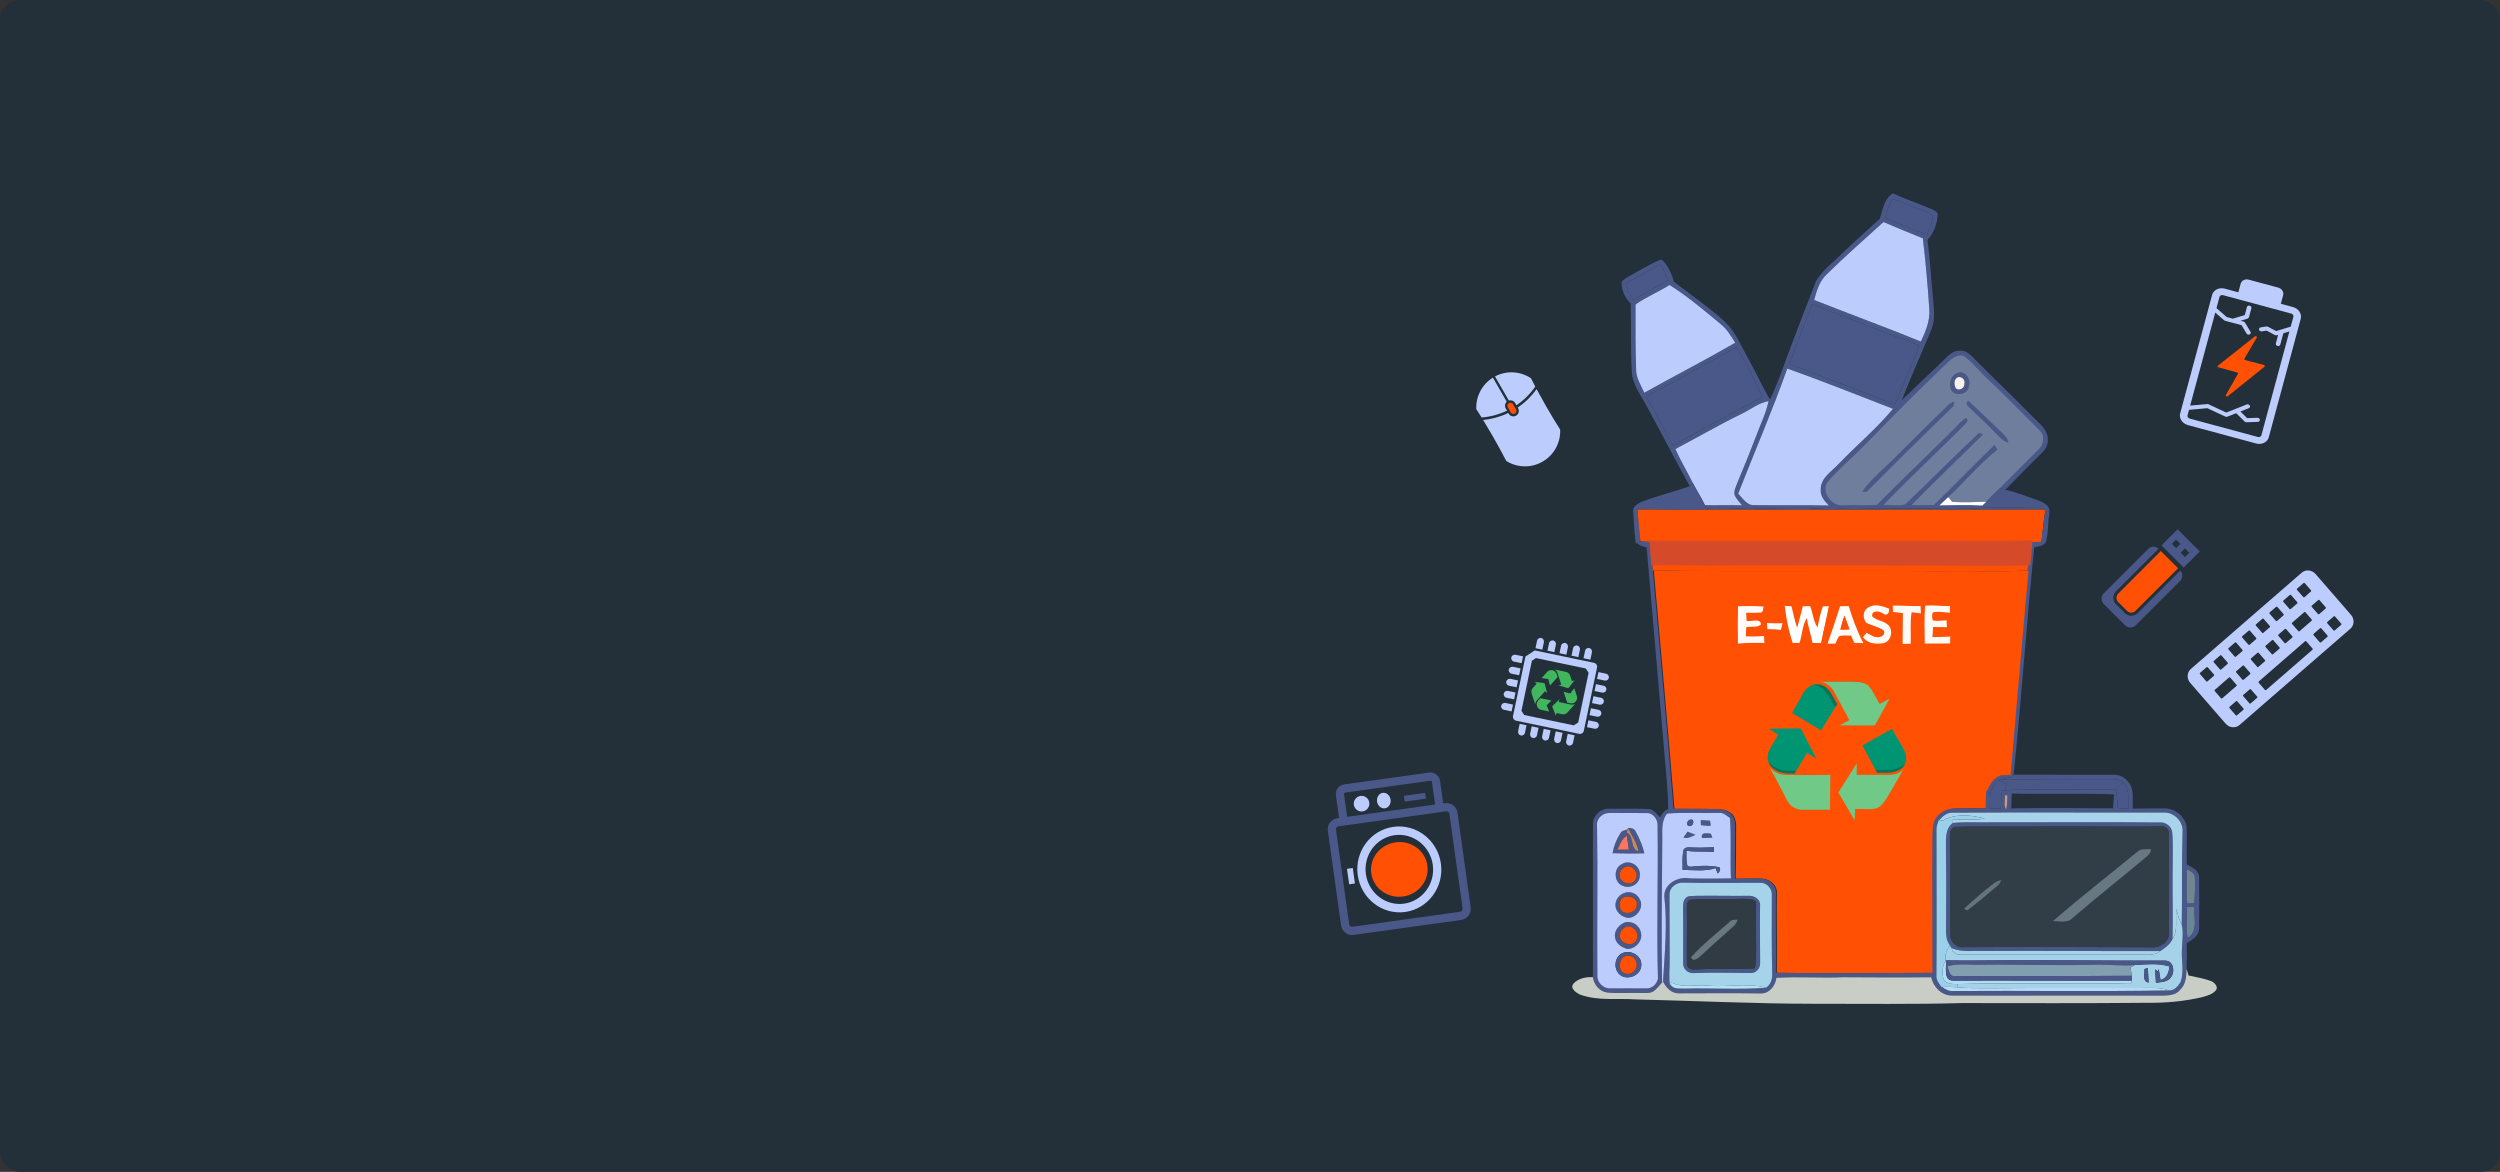 <svg xmlns="http://www.w3.org/2000/svg" fill="none" viewBox="0 0 1280 600" height="600" width="1280">
<rect x="0" y="0" width="1280" height="600" fill="#333333" stroke="none"/>
<rect fill="#23303A" rx="10" height="600" width="1280"></rect>
<g clip-path="url(#clip0_2219_5949)">
<path fill="#495888" d="M1001.5 191.323C1005.47 188.93 1009.28 193.641 1008.13 197.468C1007.96 202.221 1000.35 203.359 998.75 199.053C997.953 196.299 998.665 192.62 1001.5 191.323ZM1001.59 193.715C1000.26 194.906 1000.63 197.085 1001.22 198.595C1002.74 200.52 1006.03 198.84 1005.75 196.479C1006.53 194.13 1003.38 191.854 1001.59 193.715Z"></path>
<path fill="#495888" d="M995.337 209.536C996.911 208.048 998.325 206.208 1000.57 205.687C1000.45 206.251 1000.23 207.378 1000.11 207.941C985.585 222.104 971.005 236.267 956.787 250.759C955.915 251.833 954.819 252.13 953.5 251.631C958.477 244.73 965.294 239.456 971.154 233.343C979.3 225.496 987.116 217.309 995.337 209.536Z"></path>
<path fill="#495888" d="M1007.69 208.026C1006.3 207.548 1007.17 203.986 1008.49 205.964C1013.45 210.281 1018.02 215.033 1022.85 219.488C1024.89 221.679 1027.86 223.433 1028.28 226.665C1025.52 225.9 1023.73 223.593 1021.8 221.679C1017.23 216.979 1012.45 212.513 1007.69 208.026Z"></path>
<path fill="#495888" d="M999.857 421.337C1006.67 420.678 1013.54 421.178 1020.38 421.007C1049.08 421.071 1077.79 420.816 1106.48 421.093C1109.24 421.146 1111.9 423.336 1112.16 426.164C1112.72 431.789 1112.36 437.477 1112.42 443.123C1112.19 455.67 1112.66 468.216 1112.36 480.752C1111.05 483.506 1108.57 485.388 1106.05 486.94C1076.12 487.046 1046.18 486.717 1016.25 486.908C1010.54 486.621 1004.53 487.791 999.155 485.356C998.963 485.037 998.58 484.388 998.378 484.059C995.858 480.88 996.4 476.68 996.358 472.905C996.517 460.146 996.464 447.376 996.315 434.607C996.368 430.003 995.688 424.474 999.857 421.337ZM1000.62 423.4C997.942 424.623 998.41 427.865 998.346 430.268C998.548 446.27 998.442 462.283 998.453 478.285C998.357 482.007 1001.68 485.558 1005.57 484.941C1037.81 484.718 1070.06 484.931 1102.3 484.994C1106.53 485.249 1111.07 481.571 1110.55 477.116C1110.4 460.401 1110.55 443.697 1110.42 426.994C1110.66 424.888 1108.8 422.858 1106.67 423.102C1084.29 423.496 1061.92 422.889 1039.56 423.198C1026.58 423.389 1013.56 422.868 1000.62 423.4Z"></path>
<path fill="#495888" d="M831.384 457.296C834.373 455.946 838.073 457.339 839.477 460.305C842.061 464.452 837.967 470.279 833.288 469.907C830.651 469.513 828.247 467.653 827.365 465.133C826.322 461.975 828.354 458.413 831.384 457.296ZM831.438 459.359C828.683 460.646 828.619 465.005 830.853 466.866C833.628 468.429 837.988 466.834 837.999 463.325C838.595 459.753 834.149 458.37 831.438 459.359Z"></path>
<path fill="#495888" d="M863.405 459.487C864.798 458.424 866.744 458.87 868.414 458.668C877.24 458.487 886.056 458.785 894.883 458.657C897.659 458.392 901.136 460.008 901.157 463.166C901.009 473.118 901.157 483.08 901.189 493.043C901.381 495.776 898.85 498.583 896.032 498.168C886.439 498.094 876.858 497.892 867.276 498.211C864.351 498.572 861.501 495.988 861.767 493.022C861.757 484.165 861.884 475.308 861.725 466.451C861.788 464.091 861.32 461.167 863.405 459.487ZM865.596 460.678C863.437 460.986 863.681 463.804 863.639 465.441C863.894 474.659 863.522 483.889 863.692 493.107C863.479 495.053 865.415 496.637 867.286 496.371C876.496 495.871 885.716 496.116 894.947 496.148C896.117 495.882 898.478 496.594 898.743 494.851C899.711 485.079 898.499 475.223 899.084 465.42C899.009 463.814 899.679 461.358 897.637 460.731C893.958 459.859 890.14 460.316 886.407 460.316C879.474 460.603 872.508 459.976 865.596 460.678Z"></path>
<path fill="#495888" d="M927.914 155.778C940.165 160.701 952.618 165.145 964.869 170.111C970.729 172.556 976.918 174.151 982.597 177.022C979.055 186.325 974.95 195.395 971.271 204.645C970.739 205.581 970.186 207.676 968.708 206.75C959.637 202.785 950.31 199.457 941.08 195.916C932.87 192.588 924.617 189.377 916.28 186.421C919.864 176.107 923.958 165.964 927.914 155.778Z"></path>
<path fill="#495888" d="M962.466 112.004C963.901 107.432 964.678 101.605 969.197 99C974.812 101.669 980.725 103.657 986.478 106.039C988.424 106.911 990.7 107.464 992.125 109.197C992.04 114.088 990.275 119.266 986.819 122.828C988.286 133.141 988.775 143.572 989.818 153.939C990.211 158.798 990.828 163.923 988.924 168.558C983.937 180.722 978.449 192.673 973.717 204.932C980.236 198.712 986.648 192.375 993.263 186.24C996.294 183.603 998.931 179.35 1003.47 179.584C1007.15 179.202 1009.54 182.434 1011.88 184.73C1021.25 194.172 1030.91 203.327 1040.23 212.832C1043.56 216.384 1048.53 219.648 1048.5 225.092C1048.73 228.037 1046.94 230.536 1044.89 232.439C1038.74 238.414 1032.76 244.571 1026.8 250.737C1026.13 250.514 1024.77 250.078 1024.09 249.855C1030.55 243.231 1037.17 236.766 1043.68 230.206C1046.41 227.718 1047.2 223.05 1044.33 220.35C1035.68 211.663 1027.12 202.891 1018.2 194.502C1014.09 190.759 1010.64 186.325 1006.34 182.817C1003.31 180.52 999.835 182.997 997.613 185.156C983.575 198.436 969.942 212.141 956.5 226.017C949.896 232.917 942.473 239.02 936.156 246.165C931.551 251.28 937.783 259.637 943.908 258.712C949.576 258.584 955.266 258.85 960.945 258.531C973.919 245.496 987.244 232.79 1000.32 219.829C1002.3 217.755 1004.18 215.544 1006.59 213.927C1007.47 214.767 1007.51 215.629 1006.71 216.522C992.721 230.738 977.992 244.209 964.199 258.606C967.91 258.404 971.877 259.265 975.461 258.265C988.19 246.272 1000.39 233.651 1013.22 221.764C1013.76 221.913 1014.82 222.21 1015.35 222.349C1003.16 234.512 990.615 246.314 978.609 258.659C982.458 258.701 986.319 258.691 990.19 258.574C1000.65 248.473 1010.74 237.968 1021.17 227.835C1021.54 228.43 1022.3 229.611 1022.67 230.195C1013.52 237.436 1006.01 246.495 997.506 254.459C996.017 255.916 994.486 257.34 992.976 258.765C1000.3 258.669 1007.66 258.425 1014.99 258.861C1015.5 259.148 1016.51 259.701 1017.01 259.977C1001.56 261.423 986.01 259.839 970.526 260.36C961.264 259.733 952.012 261.179 942.749 260.339C935.677 259.52 928.616 260.753 921.544 260.615C914.1 260.573 906.666 260.509 899.233 260.254C892.118 259.892 885.036 260.881 877.932 260.626C876.071 260.392 873.316 261.221 872.891 258.659C879.24 258.797 885.589 258.499 891.948 258.723C890.565 256.979 888.885 255.395 888.066 253.3C887.673 251.205 888.821 249.206 889.491 247.282C893.097 238.776 896.489 230.185 899.807 221.562C901.827 216.203 904.38 211.004 905.486 205.358C900.254 206.293 896.138 209.834 891.438 212.014C880.016 217.574 869.052 224.007 857.801 229.887C860.47 235.926 863.894 241.583 866.819 247.484C866.414 247.856 865.596 248.579 865.181 248.951C857.673 235.342 850.526 221.54 843.082 207.899C840.051 202.189 835.681 196.713 835.457 189.994C834.809 178.5 835.266 166.985 834.947 155.48C832.076 152.599 830.044 148.452 830.289 144.359C831.693 142.54 833.915 141.615 835.861 140.446C840.456 137.968 844.901 135.172 849.708 133.109C850.877 132.556 851.803 133.917 852.515 134.662C854.578 137.49 856.184 140.712 856.96 144.146C865.659 151.015 874.933 157.181 883.1 164.709C888.694 169.909 891.427 177.203 895.16 183.688C899.052 190.546 902.168 197.809 906.241 204.56C910.516 195.671 913.568 186.24 917.077 177.032C921.235 165.985 925.511 154.981 929.786 143.986C933.029 138.245 938.634 134.417 943.164 129.749C949.481 123.699 956.021 117.905 962.466 112.004ZM968.793 101.913C967.453 105.029 966.177 108.155 965.05 111.355C972.132 114.47 979.279 117.426 986.553 120.063C987.701 116.905 989.722 113.79 989.605 110.345C987.276 108.293 984 107.793 981.204 106.602C976.96 105.316 973.164 102.785 968.793 101.913ZM964.327 113.684C954.681 122.455 944.844 131.047 935.539 140.191C931.7 143.657 930.115 148.75 928.86 153.598C947.035 160.786 965.379 167.516 983.49 174.874C985.947 169.675 988.286 164.093 987.797 158.202C986.989 146.124 985.947 134.045 984.5 122.02C977.747 119.298 970.994 116.586 964.327 113.684ZM835.447 143.327C834.405 144.029 832.969 144.433 832.48 145.677C833.118 148.622 834.67 151.259 836.319 153.747C842.04 149.856 848.325 146.921 854.291 143.444C853.026 140.701 851.696 137.99 850.271 135.332C845.294 137.936 840.434 140.765 835.447 143.327ZM837.403 155.916C837.34 166.921 837.329 177.947 837.701 188.952C837.531 193.385 840.147 197.181 841.881 201.083C857.333 192.428 873.125 184.369 888.439 175.48C886.259 172.025 884.153 168.378 880.867 165.826C872.466 158.851 864.075 151.748 854.823 145.9C849.187 149.473 842.699 152.088 837.403 155.916ZM927.914 155.778C923.958 165.964 919.864 176.107 916.28 186.421C924.617 189.377 932.87 192.588 941.079 195.916C950.31 199.457 959.637 202.785 968.708 206.751C970.186 207.676 970.739 205.581 971.271 204.645C974.95 195.395 979.055 186.325 982.597 177.022C976.918 174.151 970.729 172.556 964.869 170.111C952.618 165.145 940.165 160.701 927.914 155.778ZM842.816 202.955C847.73 211.152 851.856 219.775 856.514 228.111C871.732 219.701 886.971 211.323 902.466 203.454C898.467 194.651 894.202 185.9 888.97 177.745C873.667 186.304 858.375 194.885 842.816 202.955ZM889.938 252.779C892.32 255.044 894.298 258.818 898.073 258.627C910.835 258.839 923.607 258.521 936.368 258.829C934.241 256.596 931.891 254.002 932.232 250.674C932.083 244.698 937.783 241.413 941.377 237.553C950.491 227.994 960.796 219.52 969.187 209.302C951.193 202.317 933.252 195.193 915.089 188.675C907.432 210.312 898.276 231.397 889.938 252.779Z"></path>
<path fill="#495888" d="M968.793 101.913C973.164 102.785 976.96 105.316 981.204 106.602C984.001 107.793 987.276 108.293 989.605 110.345C989.722 113.79 987.701 116.905 986.553 120.063C979.279 117.426 972.132 114.47 965.05 111.355C966.177 108.155 967.453 105.029 968.793 101.913Z"></path>
<path fill="#495888" d="M833.511 423.974C835.244 423.74 836.967 424.325 837.637 426.069C839.541 429.46 840.998 433.107 841.934 436.893C836.489 437.084 831.054 437.031 825.631 436.85C826.258 433.214 827.63 429.716 829.64 426.621C830.321 425.207 831.99 425.101 833.33 424.654C833.213 425.058 833.001 425.877 832.894 426.281C836.925 427.94 834.277 434.543 838.913 435.925C838.137 431.534 835.574 427.823 833.511 423.974ZM828.109 435C830.034 434.989 831.969 435 833.926 435.011C833.628 432.64 833.298 430.268 832.905 427.929C830.321 429.46 829.427 432.491 828.109 435Z"></path>
<path fill="#495888" d="M861.895 428.833C862.565 427.812 863.256 426.802 863.99 425.813C865.351 426.356 866.733 426.898 868.126 427.44C866.138 428.28 864.117 429.588 861.895 428.833Z"></path>
<path fill="#495888" d="M871.37 429.067C870.87 425.813 873.848 426.696 875.964 426.855C876.145 427.366 876.528 428.387 876.719 428.886C874.922 428.939 873.135 428.993 871.37 429.067Z"></path>
<path fill="#495888" d="M830.438 442.411C834.553 439.763 840.285 443.612 839.573 448.376C839.647 452.48 834.798 455.181 831.182 453.639C826.248 452.278 825.822 444.463 830.438 442.411ZM831.405 444.335C830.012 445.154 828.96 446.706 829.289 448.376C829.396 452.14 835.776 454.054 837.371 450.247C839.573 446.632 835.064 441.677 831.405 444.335Z"></path>
<path fill="#495888" d="M831.597 472.416C835.362 471.108 839.477 473.66 840.136 477.53C841.274 481.709 837.329 485.845 833.277 485.898C830.491 485.154 827.524 483.346 826.971 480.295C826.131 476.956 828.662 473.681 831.597 472.416ZM833.522 474.309C831.214 474.596 829.3 476.903 829.289 479.2C829.481 483.059 835.936 485.228 837.765 481.369C839.658 478.338 836.925 474.234 833.522 474.309Z"></path>
<path fill="#BCCCFD" d="M964.327 113.684C970.994 116.586 977.747 119.298 984.5 122.02C985.946 134.045 986.989 146.124 987.797 158.202C988.286 164.093 985.946 169.675 983.49 174.874C965.379 167.516 947.035 160.786 928.86 153.598C930.115 148.75 931.7 143.657 935.539 140.191C944.844 131.047 954.681 122.455 964.327 113.684Z"></path>
<path fill="#495888" d="M835.447 143.327C840.434 140.765 845.294 137.936 850.271 135.332C851.696 137.99 853.025 140.701 854.291 143.444C848.325 146.921 842.04 149.856 836.319 153.747C834.67 151.259 833.118 148.622 832.479 145.677C832.969 144.433 834.404 144.029 835.447 143.327Z"></path>
<path fill="#BCCCFD" d="M837.403 155.916C842.699 152.088 849.186 149.473 854.823 145.9C864.075 151.748 872.465 158.851 880.867 165.826C884.153 168.378 886.258 172.025 888.438 175.48C873.125 184.369 857.332 192.428 841.88 201.083C840.147 197.181 837.531 193.385 837.701 188.952C837.329 177.947 837.34 166.921 837.403 155.916Z"></path>
<path fill="#495888" d="M842.816 202.955C858.375 194.885 873.667 186.304 888.97 177.745C894.202 185.9 898.467 194.651 902.465 203.454C886.971 211.323 871.732 219.701 856.514 228.111C851.856 219.775 847.73 211.152 842.816 202.955Z"></path>
<g opacity="0.5">
<path fill="#BCCCFD" d="M997.613 185.156C999.835 182.997 1003.31 180.52 1006.34 182.817C1010.64 186.325 1014.09 190.759 1018.2 194.502C1027.12 202.891 1035.68 211.663 1044.33 220.35C1047.2 223.05 1046.41 227.718 1043.68 230.206C1037.17 236.766 1030.55 243.231 1024.09 249.855C1021.74 252.205 1019.4 254.544 1017.04 256.862C1011.18 256.979 1005.32 257.447 999.484 256.872C998.995 256.266 998.006 255.054 997.506 254.459C1006.01 246.495 1013.52 237.436 1022.67 230.195C1022.3 229.611 1021.54 228.43 1021.17 227.835C1010.74 237.968 1000.65 248.473 990.19 258.574C986.319 258.691 982.458 258.701 978.609 258.659C990.615 246.314 1003.16 234.512 1015.35 222.348C1014.82 222.21 1013.76 221.913 1013.22 221.764C1000.39 233.651 988.19 246.272 975.461 258.265C971.877 259.265 967.91 258.404 964.199 258.606C977.992 244.209 992.721 230.738 1006.71 216.522C1007.51 215.629 1007.47 214.767 1006.59 213.927C1004.18 215.544 1002.3 217.755 1000.32 219.829C987.244 232.79 973.919 245.496 960.945 258.531C955.266 258.85 949.577 258.584 943.908 258.712C937.783 259.637 931.551 251.28 936.156 246.165C942.473 239.02 949.896 232.917 956.5 226.017C969.942 212.141 983.575 198.436 997.613 185.156ZM1001.5 191.323C998.666 192.62 997.953 196.299 998.751 199.053C1000.35 203.359 1007.96 202.221 1008.13 197.468C1009.28 193.641 1005.47 188.93 1001.5 191.323ZM995.337 209.536C987.116 217.309 979.3 225.496 971.154 233.343C965.294 239.456 958.478 244.73 953.501 251.631C954.819 252.13 955.915 251.833 956.787 250.759C971.005 236.267 985.585 222.104 1000.11 207.941C1000.23 207.378 1000.45 206.251 1000.57 205.687C998.325 206.208 996.911 208.048 995.337 209.536ZM1007.69 208.026C1012.45 212.513 1017.23 216.979 1021.8 221.679C1023.73 223.593 1025.52 225.9 1028.28 226.665C1027.86 223.433 1024.89 221.679 1022.85 219.488C1018.02 215.033 1013.45 210.281 1008.49 205.964C1007.17 203.986 1006.3 207.548 1007.69 208.026Z"></path>
</g>
<path fill="#BCCCFD" d="M889.938 252.779C898.275 231.397 907.432 210.312 915.089 188.675C933.252 195.193 951.193 202.317 969.186 209.302C960.796 219.52 950.491 227.994 941.377 237.553C937.783 241.413 932.083 244.698 932.231 250.674C931.891 254.002 934.241 256.596 936.368 258.829C923.607 258.521 910.835 258.839 898.073 258.627C894.298 258.818 892.32 255.044 889.938 252.779Z"></path>
<path fill="#F7F1EE" d="M1001.59 193.715C1003.38 191.854 1006.54 194.13 1005.75 196.479C1006.04 198.84 1002.74 200.52 1001.22 198.595C1000.63 197.085 1000.26 194.906 1001.59 193.715Z"></path>
<path fill="#BCCCFD" d="M891.437 212.014C896.138 209.834 900.253 206.293 905.486 205.358C904.38 211.004 901.827 216.203 899.807 221.562C896.489 230.185 893.096 238.776 889.491 247.282C888.821 249.206 887.673 251.205 888.066 253.3C888.885 255.395 890.565 256.979 891.948 258.723C885.588 258.499 879.239 258.797 872.891 258.659C871.115 254.799 868.754 251.258 866.818 247.484C863.894 241.583 860.47 235.926 857.8 229.887C869.052 224.007 880.016 217.574 891.437 212.014Z"></path>
<path fill="#495888" d="M866.819 247.484C868.754 251.258 871.115 254.799 872.891 258.659C873.316 261.221 876.071 260.392 877.932 260.626C885.036 260.881 892.118 259.892 899.233 260.254C906.666 260.509 914.1 260.573 921.544 260.615C928.616 260.753 935.677 259.52 942.749 260.339C952.012 261.179 961.264 259.733 970.527 260.36C986.01 259.839 1001.56 261.423 1017.01 259.977C1026.85 259.924 1036.68 259.892 1046.52 260.158L1046.88 260.934C988.797 261.104 930.711 260.934 872.625 260.955C861.204 261.37 849.782 260.69 838.371 260.913C838.839 266.357 839.201 271.822 839.924 277.244C839.456 277.436 838.499 277.808 838.02 277.999L837.499 278.212C836.829 272.938 836.553 267.622 836.212 262.316C835.617 259.116 838.956 257.585 841.381 256.607C849.187 253.672 857.311 251.662 865.181 248.951C865.596 248.579 866.415 247.856 866.819 247.484Z"></path>
<path fill="#495888" d="M1017.04 256.862C1019.4 254.544 1021.74 252.205 1024.09 249.855C1024.77 250.078 1026.13 250.514 1026.8 250.737C1032.53 252.162 1038.06 254.214 1043.6 256.245C1045.67 257.074 1048.07 258 1049.05 260.222C1049.62 262.051 1049.13 263.986 1048.91 265.836C1048.34 264.422 1047.76 263.029 1047.18 261.647L1046.88 260.934L1046.52 260.158C1036.68 259.892 1026.85 259.924 1017.01 259.977C1016.51 259.701 1015.5 259.148 1014.99 258.861C1015.5 258.361 1016.53 257.362 1017.04 256.862Z"></path>
<path fill="#FEFEFF" d="M992.976 258.765C994.486 257.34 996.018 255.916 997.506 254.459C998.006 255.054 998.995 256.266 999.484 256.872C1005.32 257.447 1011.18 256.979 1017.04 256.862C1016.53 257.362 1015.5 258.361 1014.99 258.861C1007.66 258.425 1000.3 258.669 992.976 258.765Z"></path>
<path fill="#FEFEFF" d="M942.675 412.916C944.43 410.651 946.227 408.185 948.013 405.526C950.289 402.145 952.257 398.86 953.979 395.766C952.661 397.541 952.278 399.774 953.129 401.454C954.362 403.9 958.169 405.091 961.519 403.198C963.231 403.687 970.027 405.42 976.695 401.763C979.566 400.189 981.459 398.137 982.597 396.648C979.832 407.621 975.546 414.33 972.909 417.807C971.377 419.838 970.123 422.294 967.549 422.666C962.902 423.336 958.18 422.996 953.511 422.847C953.511 425.388 953.607 427.951 953.756 430.492C949.502 424.984 946.174 418.881 942.696 412.916H942.675Z"></path>
<path fill="#FEFEFF" d="M902.402 399.338C905.401 401.454 908.176 404.559 912.079 404.835L914.461 405.048C912.409 408.908 910.995 413.193 911.548 417.626C907.432 412.129 903.997 406.058 902.402 399.338Z"></path>
<path fill="#FF5004" d="M838.371 260.913C849.782 260.69 861.203 261.37 872.625 260.955C930.711 260.924 988.796 261.104 1046.88 260.934L1047.18 261.647C1046.31 266.888 1045.81 272.194 1045.22 277.478C985.904 277.787 926.584 277.5 867.265 277.595C858.151 277.542 849.027 277.851 839.924 277.245C839.201 271.822 838.839 266.357 838.371 260.913Z"></path>
<path fill="#495888" d="M1047.18 261.646C1047.76 263.029 1048.34 264.422 1048.91 265.836C1048.59 269.632 1048.46 273.47 1047.66 277.202C1046.59 279.552 1043.72 279.764 1041.53 280.2C1037.56 318.967 1035.01 357.903 1030.98 396.659C1030.91 396.925 1030.75 397.467 1030.66 397.733C1028.54 398.147 1026.41 398.477 1024.35 399.03L1023.03 399.381C1020.86 401.454 1019.4 404.144 1018.96 407.111C1018.48 406.451 1017.53 405.133 1017.05 404.474C1018.14 401.943 1019.6 399.434 1021.98 397.903C1024 396.489 1026.59 397.031 1028.92 396.893C1032 361.975 1034.91 327.047 1038.11 292.141C1038.52 287.994 1038.99 283.847 1039.28 279.69C974.567 279.764 909.856 279.786 845.145 279.669C845.368 283.837 845.698 287.994 846.251 292.13C849.856 332.768 853.578 373.405 856.833 414.075C864.596 414.128 872.38 413.99 880.143 414.362C882.579 414.32 884.78 415.436 886.63 416.946C886.407 417.403 885.96 418.317 885.737 418.775C883.982 417.69 882.366 415.936 880.143 416.202C871.274 416.435 862.384 415.84 853.525 416.552C853.663 415.978 853.94 414.851 854.078 414.277C854.099 404.772 852.93 395.266 852.175 385.792C849.218 350.599 846.102 315.415 843.071 280.232C841.232 279.871 839.392 279.318 838.02 277.999C838.499 277.808 839.456 277.436 839.924 277.244C849.027 277.851 858.151 277.542 867.265 277.595C926.584 277.5 985.904 277.787 1045.22 277.478C1045.81 272.194 1046.31 266.888 1047.18 261.646Z"></path>
<path fill="#D54A28" d="M919.321 397.531L920.523 397.148C920.066 398.775 919.544 400.37 919.055 401.986C924.745 404.357 931.083 401.763 936.974 403.07C937.155 403.379 937.517 404.006 937.698 404.325C930.796 404.336 923.894 404.325 916.992 404.389C913.791 408.971 911.526 415.362 915.046 420.423L915.354 421.794C913.77 420.731 911.749 419.753 911.547 417.626C910.994 413.193 912.409 408.908 914.461 405.048L912.079 404.835L912.111 403.283C912.823 403.411 914.238 403.645 914.94 403.761C916.397 401.688 917.864 399.604 919.321 397.531Z"></path>
<path fill="#FF5004" d="M845.146 279.669C909.857 279.786 974.568 279.764 1039.28 279.69C1038.99 283.847 1038.52 287.994 1038.11 292.141C1022.66 292.832 1007.17 292.173 991.721 292.438C943.228 292.077 894.734 292.747 846.251 292.13C845.699 287.994 845.369 283.837 845.146 279.669Z"></path>
<path fill="#FF5004" d="M938.804 358.137L940.708 358.073C942.005 359.913 943.068 361.922 944.057 363.953L944.217 365.272C943.536 364.953 942.175 364.293 941.494 363.974C938.219 367.515 936.581 372.183 933.795 376.074C933.625 375.702 933.295 374.958 933.136 374.586C935.38 370.024 938.145 365.761 940.58 361.316C940.048 360.21 939.463 359.147 938.804 358.137Z"></path>
<path fill="#FF5004" d="M846.741 292.13C895.224 292.747 943.717 292.077 992.21 292.438C1007.66 292.173 1023.15 292.832 1038.6 292.141C1035.4 327.047 1032.49 361.975 1029.41 396.893C1027.08 397.031 1024.49 396.489 1022.47 397.903C1020.09 399.434 1018.63 401.943 1017.54 404.474C1017.2 407.61 1017.18 410.758 1017.16 413.916C1011.69 414.011 1006.23 413.756 1000.78 414.001C996.613 414.086 992.604 416.606 990.785 420.348C989.892 423.24 989.945 426.324 989.86 429.333C989.701 452.257 989.924 475.18 989.903 498.104C963.178 498.243 936.464 498.381 909.729 498.083C909.942 484.686 909.612 471.289 909.761 457.903C910.346 453.447 906.06 449.843 901.881 449.822C897.478 449.694 893.086 449.917 888.694 449.875C888.832 440.837 888.917 431.81 888.896 422.783C888.981 420.678 888.205 418.7 887.12 416.946C885.27 415.436 883.068 414.32 880.633 414.362C872.87 413.99 865.085 414.128 857.322 414.075C854.068 373.405 850.346 332.768 846.741 292.13Z"></path>
<path fill="#FF5004" d="M986.223 310.057C985.521 316.511 985.999 323.007 985.989 329.482C990.296 329.599 994.613 329.45 998.942 329.44C998.963 328.568 999.005 326.814 999.027 325.942C995.975 326.08 992.933 326.186 989.892 326.197C989.987 324.464 990.104 322.752 990.221 321.029C992.582 321.083 994.932 321.104 997.325 321.114C997.272 320.243 997.166 318.488 997.113 317.606C994.752 317.712 992.37 318.127 990.051 317.67C989.743 316.33 989.498 314.831 990.126 313.544C992.986 312.874 995.953 313.576 998.867 313.714C998.857 312.853 998.846 311.131 998.835 310.28C994.624 310.376 990.423 309.77 986.223 310.057Z"></path>
<path fill="#FF5004" d="M890.342 310.376C890.182 316.766 890.204 323.156 890.321 329.557C894.798 329.036 899.317 329.11 903.837 329.163C903.773 327.962 903.72 326.771 903.688 325.591C900.572 325.878 897.446 325.942 894.34 325.803C894.404 324.219 894.489 322.646 894.585 321.072C896.999 320.615 900.221 321.519 902.114 319.732C901.891 316.213 896.967 318.488 894.745 317.882C894.649 316.5 894.574 315.118 894.511 313.746C897.042 313.757 899.573 313.831 902.114 313.608C903.486 313.363 902.986 311.524 903.497 310.567C899.115 310.205 894.713 310.28 890.342 310.376Z"></path>
<path fill="#FF5004" d="M914.28 310.205C914.94 316.659 916.375 323.018 918.311 329.206C919.47 329.185 920.661 329.174 921.863 329.153C923.235 324.974 923.266 320.243 925.542 316.426C926.265 320.742 927.637 324.91 928.531 329.195C929.987 329.195 931.455 329.206 932.954 329.238C934.624 329.472 936.081 328.504 936.953 327.154L936.23 329.578C937.23 329.567 939.24 329.535 940.239 329.525C940.792 328.26 941.271 326.941 942.058 325.782C944.014 325.049 946.194 325.527 948.268 325.431C948.768 326.654 949.278 327.877 949.81 329.121C951.373 329.163 952.947 329.227 954.543 329.28C951.373 323.241 949.002 316.83 947.045 310.322C945.546 310.344 944.078 310.365 942.632 310.407C942.43 311.003 942.047 312.172 941.845 312.768C941.271 312.768 940.101 312.789 939.516 312.789C938.803 311.907 938.591 309.238 936.921 310.376C936.145 310.397 934.582 310.439 933.805 310.45C932.54 313.959 931.774 317.595 931.072 321.242C928.86 318.052 928.743 313.884 927.254 310.344C926 310.344 924.766 310.354 923.554 310.376C922.639 314.076 921.586 317.744 920.661 321.433C919.353 317.85 918.64 314.108 917.736 310.429C916.875 310.376 915.152 310.259 914.28 310.205Z"></path>
<path fill="#FF5004" d="M957.031 311.067C954.054 312.693 954.075 316.766 956.212 319.084C956.659 320.243 957.18 321.412 957.68 322.582L956.234 323.985C955.755 324.538 954.809 325.655 954.33 326.207C956.553 329.535 960.987 329.918 964.624 329.333C968.634 328.632 970.048 322.954 967.389 320.126C965.103 317.755 961.285 317.882 959.041 315.554C958.648 312.151 962.902 312.81 964.731 314.225C966.783 315.66 968.038 313.448 967.655 311.598C964.284 310.333 960.339 308.844 957.031 311.067Z"></path>
<path fill="#FF5004" d="M969.612 310.057C969.633 310.865 969.676 312.491 969.697 313.31C971.367 313.502 973.068 313.704 974.77 313.895C974.727 319.147 974.716 324.4 974.631 329.663C975.663 329.642 977.737 329.61 978.768 329.599C978.97 324.219 978.396 318.807 979.225 313.47C980.799 313.65 982.384 313.842 983.979 314.044C983.937 313.108 983.862 311.237 983.82 310.301C979.077 310.407 974.344 310.025 969.612 310.057Z"></path>
<path fill="#FF5004" d="M905.135 318.999C905.199 320.041 905.284 321.083 905.39 322.125C907.698 322.103 910.027 322.199 912.334 322.497C912.579 321.348 912.824 320.211 913.1 319.084C910.431 319.19 907.772 319.158 905.135 318.999Z"></path>
<path fill="#FF5004" d="M957.414 385.548C961.615 390.747 964.039 397.105 968.155 402.358C974.387 402.22 981.618 398.477 983.065 392.055C981.193 386.324 977.46 381.476 974.706 376.17C968.091 377.52 963.178 382.422 957.414 385.548Z"></path>
<path fill="#FEFBF6" d="M985.734 310.057C989.935 309.77 994.135 310.376 998.346 310.28C998.357 311.131 998.368 312.853 998.378 313.714C995.465 313.576 992.497 312.874 989.637 313.544C989.009 314.831 989.254 316.33 989.562 317.67C991.881 318.127 994.263 317.712 996.624 317.606C996.677 318.488 996.783 320.243 996.836 321.114C994.444 321.104 992.093 321.083 989.733 321.029C989.616 322.752 989.499 324.464 989.403 326.197C992.444 326.186 995.486 326.08 998.538 325.942C998.517 326.814 998.474 328.568 998.453 329.44C994.125 329.44 989.807 329.599 985.5 329.482C985.5 323.007 985.032 316.511 985.734 310.057Z"></path>
<path fill="#FEFAF9" d="M889.853 310.376C894.224 310.28 898.627 310.205 903.008 310.567C902.498 311.524 902.997 313.363 901.626 313.608C899.084 313.831 896.553 313.757 894.022 313.746C894.086 315.118 894.16 316.5 894.256 317.882C896.478 318.488 901.402 316.213 901.626 319.732C899.733 321.519 896.51 320.615 894.096 321.072C894.001 322.646 893.915 324.219 893.852 325.803C896.957 325.942 900.084 325.878 903.199 325.591C903.231 326.771 903.285 327.962 903.348 329.163C898.829 329.11 894.309 329.036 889.832 329.557C889.715 323.156 889.694 316.766 889.853 310.376Z"></path>
<path fill="#FEFFFF" d="M913.791 310.205C914.663 310.259 916.386 310.376 917.247 310.429C918.151 314.108 918.864 317.85 920.172 321.433C921.097 317.744 922.15 314.076 923.064 310.376C924.277 310.354 925.51 310.344 926.765 310.344C928.254 313.884 928.371 318.052 930.583 321.242C931.285 317.595 932.05 313.959 933.316 310.45C934.092 310.439 935.656 310.397 936.432 310.376C935.262 316.691 933.656 322.922 932.465 329.238C930.966 329.206 929.498 329.195 928.041 329.195C927.148 324.91 925.776 320.742 925.053 316.426C922.777 320.243 922.745 324.974 921.373 329.153C920.172 329.174 918.981 329.185 917.821 329.206C915.886 323.018 914.45 316.659 913.791 310.205Z"></path>
<path fill="#FF5004" d="M936.432 310.376C938.102 309.238 938.314 311.907 939.027 312.789C939.612 312.789 940.782 312.768 941.356 312.768C939.729 317.563 938.272 322.422 936.464 327.154C935.592 328.504 934.135 329.472 932.465 329.238C933.656 322.922 935.262 316.691 936.432 310.376Z"></path>
<path fill="#FEFDFA" d="M942.143 310.407C943.589 310.365 945.057 310.344 946.556 310.322C948.513 316.83 950.884 323.241 954.053 329.28C952.458 329.227 950.884 329.163 949.321 329.121C948.789 327.877 948.279 326.654 947.779 325.431C945.705 325.527 943.525 325.049 941.568 325.782C940.781 326.941 940.303 328.26 939.75 329.525C938.75 329.525 936.74 329.567 935.741 329.578L936.464 327.154C938.272 322.422 939.729 317.563 941.356 312.768C941.558 312.172 941.941 311.003 942.143 310.407ZM942.27 322.359C943.791 322.316 945.322 322.273 946.886 322.252C946.035 319.934 945.216 317.595 944.387 315.277C943.504 317.584 942.855 319.966 942.27 322.359Z"></path>
<path fill="#FDFBF8" d="M956.542 311.067C959.849 308.844 963.795 310.333 967.166 311.598C967.549 313.448 966.294 315.66 964.241 314.225C962.412 312.81 958.158 312.151 958.552 315.554C960.796 317.882 964.614 317.755 966.9 320.126C969.559 322.954 968.144 328.632 964.135 329.333C960.498 329.918 956.063 329.535 953.841 326.207C954.319 325.655 955.266 324.538 955.744 323.985C957.967 324.91 960.243 326.994 962.806 325.942C964.433 325.506 965.698 323.379 963.71 322.369C961.179 320.966 958.329 320.296 955.723 319.084C953.586 316.766 953.564 312.693 956.542 311.067Z"></path>
<path fill="#FEFBF7" d="M969.123 310.057C973.855 310.025 978.587 310.407 983.33 310.301C983.373 311.237 983.447 313.108 983.49 314.044C981.895 313.842 980.31 313.65 978.736 313.47C977.907 318.807 978.481 324.219 978.279 329.599C977.247 329.61 975.174 329.642 974.142 329.663C974.227 324.4 974.238 319.147 974.28 313.895C972.579 313.704 970.877 313.502 969.208 313.31C969.186 312.491 969.144 310.865 969.123 310.057Z"></path>
<path fill="#FF5004" d="M942.271 322.358C942.855 319.966 943.504 317.584 944.387 315.277C945.216 317.595 946.035 319.934 946.886 322.252C945.323 322.273 943.791 322.316 942.271 322.358Z"></path>
<path fill="#FCFFFF" d="M904.646 318.999C907.283 319.158 909.942 319.19 912.611 319.084C912.334 320.211 912.09 321.348 911.845 322.497C909.537 322.199 907.208 322.103 904.901 322.125C904.794 321.083 904.709 320.041 904.646 318.999Z"></path>
<path fill="#FF5004" d="M955.723 319.084C958.329 320.296 961.179 320.966 963.71 322.369C965.698 323.379 964.433 325.506 962.806 325.942C960.243 326.994 957.967 324.91 955.744 323.985L957.191 322.582C956.691 321.412 956.17 320.243 955.723 319.084Z"></path>
<path fill="#495888" d="M1030.98 396.659C1048.04 396.584 1065.09 396.786 1082.15 396.712C1085.42 396.457 1088.4 398.381 1090.23 401.008C1092.86 404.782 1091.74 409.694 1091.94 414.011C1097.19 413.905 1102.45 413.916 1107.71 413.894C1113.06 413.543 1118.38 417.626 1119.48 422.847C1119.84 429.428 1119.39 436.021 1119.64 442.602C1122.37 443.974 1126.11 445.76 1125.95 449.375C1126.06 457.934 1126.05 466.504 1125.95 475.064C1126.13 478.891 1122.53 481.252 1119.58 482.878C1119.64 487.248 1119.71 491.618 1119.54 495.988C1119.37 499.816 1119.19 504.112 1116.11 506.887C1113.53 510.045 1109.1 509.662 1105.46 509.758C1070.05 509.587 1034.64 509.843 999.24 509.704C993.997 509.673 989.828 505.239 988.765 500.337C973.791 500.529 958.85 500.422 943.876 500.337C932.412 500.847 920.959 499.944 909.495 500.645C909.006 504.75 905.815 508.854 901.359 508.62C887.492 508.439 873.625 508.535 859.768 508.577C855.876 508.747 853.015 505.738 851.452 502.506C852.334 488.057 853.791 473.511 852.122 459.051C851.845 452.448 859.268 448.599 865.149 449.737C872.168 449.928 879.187 449.875 886.216 449.758C885.791 439.423 886.503 429.078 885.727 418.775C885.95 418.317 886.397 417.403 886.62 416.946C887.705 418.7 888.481 420.678 888.396 422.783C888.417 431.81 888.332 440.837 888.194 449.875C892.586 449.917 896.978 449.694 901.381 449.822C905.56 449.843 909.846 453.447 909.261 457.903C909.112 471.289 909.442 484.686 909.229 498.083C935.964 498.381 962.678 498.243 989.403 498.104C989.424 475.18 989.201 452.257 989.36 429.333C989.445 426.324 989.392 423.24 990.285 420.348C992.104 416.606 996.113 414.086 1000.28 414.001C1005.73 413.756 1011.19 414.011 1016.66 413.916C1016.68 410.758 1016.7 407.61 1017.04 404.474C1017.52 405.133 1018.47 406.451 1018.95 407.111C1018.82 409.418 1018.82 411.725 1018.81 414.033C1020.65 414.043 1022.5 414.043 1024.38 414.054C1024.53 411.013 1024.76 407.961 1025.01 404.931C1025.35 404.857 1026.03 404.718 1026.37 404.644C1037.1 403.889 1047.89 404.463 1058.65 404.282C1066.89 404.293 1075.13 404.017 1083.37 404.304C1083.92 407.302 1083.99 410.354 1084.29 413.395C1085.88 414.415 1088.05 413.671 1089.89 413.777C1089.49 409.195 1090.48 403.793 1086.9 400.21C1083.77 398.605 1080.21 398.881 1076.83 398.902C1059.34 398.987 1041.83 398.902 1024.34 399.03C1026.4 398.477 1028.53 398.147 1030.65 397.733C1030.74 397.467 1030.9 396.925 1030.97 396.659M1030.04 406.271C1029.89 408.812 1029.84 411.353 1029.78 413.905C1047.15 413.554 1064.53 413.799 1081.89 413.852C1081.99 411.47 1082.21 409.099 1082.42 406.728C1064.96 406.069 1047.49 406.792 1030.04 406.271ZM1026.45 407.079C1026.78 409.492 1025.51 412.555 1027.3 414.532C1027.61 412.129 1027.81 409.705 1027.85 407.281C1027.51 407.228 1026.8 407.132 1026.45 407.079ZM992.891 419.891L992.646 419.859C992.029 421.518 991.359 423.208 991.455 425.016C991.498 449.822 991.593 474.638 991.434 499.444C991.264 501.741 992.678 503.612 994.018 505.313H994.369C996.049 506.61 997.985 507.642 1000.22 507.408C1036.94 507.121 1073.7 507.791 1110.41 507.068C1113.06 507.429 1115.21 504.909 1116.46 502.846C1118.45 497.296 1116.66 491.385 1117.17 485.675C1117.27 481.603 1118.03 477.371 1117.04 473.384C1117.38 457.626 1116.95 441.869 1117.47 426.111C1118.08 420.71 1113.03 415.617 1107.65 416.031C1071.49 416.085 1035.32 415.861 999.187 416.106C996.57 416.223 994.507 418.03 992.891 419.891ZM1119.67 445.005C1119.72 450.874 1119.26 456.765 1119.89 462.623C1120.78 462.549 1122.58 462.389 1123.47 462.315C1123.77 457.69 1124.08 453.033 1123.71 448.408C1123.01 446.632 1121.16 445.898 1119.67 445.005ZM854.78 457.817C854.78 468.854 854.855 479.912 854.865 490.959C854.94 495.542 854.28 500.146 855.057 504.696L855.323 504.048C856.843 506.812 860.385 505.972 863.001 506.153C876.741 505.802 890.555 506.802 904.252 505.696C906.634 504.08 907.591 501.156 907.357 498.37C907.06 484.931 907.123 471.48 907.187 458.041C907.294 454.936 904.55 451.853 901.381 451.98C888.236 451.916 875.082 452.214 861.948 451.916C858.492 451.608 854.833 454.181 854.78 457.817ZM1119.73 464.473C1119.98 469.715 1119.03 475.064 1120.09 480.252C1125.73 476.712 1123.12 469.556 1123.38 464.154C1122.14 464.25 1120.92 464.357 1119.73 464.473Z"></path>
<path fill="#495888" d="M1018.96 407.111C1019.4 404.144 1020.86 401.454 1023.03 399.381C1024.5 400.029 1026 400.667 1027.51 401.295C1027.11 402.4 1026.73 403.517 1026.38 404.644C1026.04 404.718 1025.36 404.857 1025.02 404.931C1024.77 407.961 1024.54 411.013 1024.39 414.054C1022.51 414.043 1020.66 414.043 1018.82 414.033C1018.83 411.725 1018.83 409.418 1018.96 407.111Z"></path>
<path fill="#495888" d="M1023.03 399.381L1024.35 399.03C1041.84 398.913 1059.35 398.987 1076.84 398.902C1080.22 398.881 1083.78 398.605 1086.91 400.21C1085.71 401.561 1084.54 402.922 1083.38 404.304C1075.14 404.017 1066.9 404.293 1058.67 404.282C1047.9 404.463 1037.11 403.889 1026.38 404.644C1026.73 403.517 1027.11 402.401 1027.51 401.295C1026 400.667 1024.5 400.029 1023.03 399.381Z"></path>
<path fill="#495888" d="M1086.91 400.21C1090.49 403.793 1089.51 409.195 1089.9 413.777C1088.06 413.671 1085.89 414.415 1084.31 413.395C1084 410.354 1083.93 407.302 1083.38 404.304C1084.54 402.922 1085.71 401.561 1086.91 400.21Z"></path>
<path fill="#C69A89" d="M1026.45 407.079C1026.8 407.132 1027.51 407.228 1027.85 407.281C1027.81 409.705 1027.61 412.129 1027.3 414.532C1025.51 412.555 1026.78 409.492 1026.45 407.079Z"></path>
<path fill="#495888" d="M815.603 421.805C815.518 417.605 819.601 413.852 823.749 414.054C830.481 414.128 837.212 413.99 843.944 414.171C846.645 414.256 848.166 416.808 849.974 418.456C850.995 416.755 852.005 414.873 854.079 414.277C853.94 414.851 853.664 415.978 853.526 416.552C850.154 420.784 851.303 426.366 851.08 431.374C850.888 455.276 850.58 479.178 850.963 503.08C849.57 504.611 848.293 506.27 846.634 507.525C844.582 508.811 842.04 508.333 839.765 508.429C834.064 508.163 828.332 508.779 822.664 508.131C818.804 507.546 816.06 504.037 815.571 500.295C815.677 474.139 815.486 447.961 815.603 421.805ZM820.92 416.978C818.793 418.137 817.358 420.348 817.687 422.826C818.102 448.365 817.613 473.915 817.847 499.455C817.666 503.176 821.048 506.355 824.738 506.057C830.757 505.983 836.776 506.089 842.795 506.057C845.762 506.302 848.368 503.835 848.868 501.018C848.145 474.989 849.07 448.918 848.676 422.879C848.942 419.625 846.411 416.085 842.944 416.287C837.606 416.18 832.267 416.35 826.939 416.212C824.919 416.287 822.739 415.946 820.92 416.978Z"></path>
<path fill="#BCCCFD" d="M820.92 416.978C822.739 415.946 824.919 416.287 826.939 416.212C832.267 416.35 837.606 416.18 842.944 416.287C846.411 416.085 848.942 419.625 848.676 422.879C849.07 448.918 848.145 474.989 848.868 501.018C848.368 503.835 845.762 506.302 842.795 506.057C836.776 506.089 830.757 505.983 824.738 506.057C821.048 506.355 817.666 503.176 817.847 499.455C817.613 473.915 818.102 448.365 817.687 422.826C817.358 420.348 818.793 418.137 820.92 416.978ZM833.331 424.654C831.991 425.101 830.321 425.207 829.64 426.622C827.631 429.716 826.259 433.214 825.631 436.85C831.055 437.031 836.489 437.084 841.934 436.893C840.998 433.107 839.541 429.46 837.638 426.069C836.968 424.325 835.245 423.74 833.511 423.974C833.458 424.144 833.373 424.484 833.331 424.654ZM830.438 442.411C825.823 444.463 826.248 452.278 831.182 453.639C834.798 455.181 839.648 452.48 839.573 448.376C840.286 443.612 834.554 439.763 830.438 442.411ZM831.384 457.297C828.354 458.413 826.322 461.975 827.365 465.133C828.247 467.653 830.651 469.513 833.288 469.907C837.967 470.279 842.062 464.452 839.477 460.306C838.074 457.339 834.373 455.946 831.384 457.297ZM831.597 472.416C828.662 473.681 826.131 476.956 826.971 480.295C827.524 483.346 830.491 485.154 833.277 485.898C837.329 485.845 841.275 481.709 840.137 477.53C839.477 473.66 835.362 471.108 831.597 472.416ZM830.395 488.131C826.471 490.194 826.057 496.307 829.406 499.104C833.299 502.294 840.328 499.348 840.339 494.138C840.7 489.173 834.607 485.962 830.395 488.131Z"></path>
<path fill="#BCCCFD" d="M853.525 416.552C862.384 415.84 871.274 416.435 880.144 416.202C882.366 415.936 883.983 417.69 885.737 418.775C886.514 429.078 885.801 439.423 886.226 449.758C879.197 449.875 872.178 449.928 865.159 449.737C859.279 448.599 851.856 452.448 852.132 459.051C853.802 473.511 852.345 488.057 851.462 502.506C851.335 502.644 851.09 502.931 850.962 503.08C850.58 479.178 850.888 455.276 851.079 431.374C851.303 426.366 850.154 420.784 853.525 416.552ZM865.362 419.678C863.851 419.912 863.011 422.73 864.957 422.953C867.084 423.251 868.02 419.072 865.362 419.678ZM870.828 420.051C870.849 420.657 870.881 421.858 870.891 422.464C872.497 422.56 874.124 422.656 875.762 422.751C875.709 422.135 875.603 420.88 875.539 420.263C873.954 420.189 872.38 420.114 870.828 420.051ZM861.895 428.833C864.117 429.588 866.138 428.28 868.127 427.44C866.733 426.898 865.351 426.356 863.99 425.813C863.256 426.802 862.565 427.812 861.895 428.833ZM871.37 429.067C873.135 428.993 874.922 428.939 876.719 428.886C876.528 428.387 876.145 427.366 875.964 426.855C873.848 426.696 870.87 425.813 871.37 429.067ZM861.82 435.659C861.31 438.86 861.491 442.134 861.48 445.377C867.095 445.399 872.944 446.281 878.378 444.474C878.655 445.175 879.218 446.558 879.495 447.259C880.409 446.409 881.143 445.26 880.346 444.048C876.081 443.134 871.647 443.123 867.35 443.634C866.17 443.719 864.809 444.101 863.905 443.113C863.224 440.657 863.479 438.083 863.458 435.574C868.084 436.329 872.806 435.723 877.474 436.212C877.485 435.606 877.517 434.405 877.527 433.809C873.38 434.022 869.222 434.086 865.085 433.884C863.788 433.703 862.075 434.171 861.82 435.659Z"></path>
<path fill="#A7D4EA" d="M992.891 419.891C994.507 418.03 996.571 416.223 999.187 416.106C1035.32 415.861 1071.49 416.085 1107.65 416.031C1113.03 415.617 1118.08 420.71 1117.47 426.111C1116.95 441.869 1117.38 457.626 1117.04 473.384C1115.75 470.853 1114.89 468.152 1114.32 465.398C1113.64 470.481 1115.28 476.18 1112.36 480.752C1112.66 468.216 1112.19 455.67 1112.42 443.123C1112.36 437.477 1112.72 431.789 1112.16 426.164C1111.9 423.336 1109.24 421.146 1106.48 421.093C1077.79 420.816 1049.08 421.071 1020.38 421.007C1013.54 421.178 1006.67 420.678 999.857 421.337C999.857 420.933 999.857 420.125 999.857 419.721C1005.32 419.508 1010.83 419.934 1016.28 419.157C1009.27 417.222 1001.36 416.393 994.773 420.093C994.305 420.04 993.359 419.944 992.88 419.891H992.891Z"></path>
<path fill="#9BD0EB" d="M994.784 420.093C1001.37 416.393 1009.28 417.222 1016.29 419.157C1010.84 419.934 1005.33 419.508 999.867 419.721C999.867 420.125 999.867 420.933 999.867 421.337C995.698 424.474 996.379 430.003 996.326 434.607C996.475 447.376 996.528 460.146 996.368 472.905C996.411 476.68 995.869 480.88 998.389 484.059C996.932 486.366 995.39 488.865 996.273 491.714C994.39 494.457 994.21 498.126 995.071 501.252C996.453 503.963 999.771 503.846 1002.39 503.846C1002.38 504.261 1002.35 505.111 1002.33 505.526C999.686 505.281 997.028 505.186 994.38 505.303H994.029C992.689 503.612 991.274 501.741 991.445 499.444C991.604 474.638 991.508 449.822 991.466 425.016C991.37 423.208 992.04 421.518 992.657 419.859L992.902 419.891C993.38 419.944 994.327 420.04 994.795 420.093H994.784Z"></path>
<path fill="#495888" d="M865.361 419.678C868.02 419.072 867.084 423.251 864.957 422.953C863.011 422.73 863.851 419.912 865.361 419.678Z"></path>
<path fill="#495888" d="M870.828 420.051C872.38 420.114 873.954 420.189 875.539 420.263C875.603 420.88 875.709 422.135 875.762 422.751C874.124 422.656 872.497 422.56 870.891 422.464C870.881 421.858 870.849 420.657 870.828 420.051Z"></path>
<path fill="#313E48" d="M1000.62 423.4C1013.56 422.868 1026.58 423.389 1039.55 423.198C1061.92 422.889 1084.29 423.496 1106.67 423.102C1108.8 422.858 1110.66 424.888 1110.42 426.994C1110.55 443.697 1110.4 460.401 1110.55 477.116C1111.07 481.571 1106.53 485.25 1102.3 484.994C1070.05 484.931 1037.81 484.718 1005.57 484.941C1001.67 485.558 998.357 482.007 998.453 478.285C998.442 462.283 998.548 446.271 998.346 430.268C998.41 427.866 997.942 424.623 1000.62 423.4ZM1094.38 436.053C1079.92 447.887 1065.18 459.38 1051.07 471.629C1054.46 471.565 1058.6 472.841 1061.24 469.992C1073.62 459.274 1086.51 449.184 1099.02 438.647C1100.3 437.69 1101.28 436.393 1101.26 434.724C1098.93 434.915 1096.21 434.277 1094.38 436.053ZM1020.41 452.586C1015.22 456.573 1010.27 460.88 1005.49 465.345C1005.93 465.547 1006.79 465.962 1007.23 466.164C1011.25 463.059 1015.29 459.965 1019.07 456.573C1021.03 454.681 1023.78 453.341 1024.71 450.609C1023.1 450.874 1021.64 451.544 1020.41 452.586Z"></path>
<path fill="#C68761" d="M833.331 424.654C833.373 424.484 833.458 424.144 833.511 423.974C835.574 427.823 838.137 431.534 838.914 435.925C834.277 434.543 836.925 427.94 832.895 426.281C833.001 425.877 833.214 425.059 833.331 424.654Z"></path>
<path fill="#F9775E" d="M828.109 435C829.428 432.491 830.321 429.46 832.905 427.929C833.299 430.268 833.628 432.64 833.926 435.011C831.969 435 830.034 434.989 828.109 435Z"></path>
<path fill="#495888" d="M861.82 435.659C862.076 434.171 863.788 433.703 865.085 433.884C869.222 434.086 873.38 434.022 877.528 433.809C877.517 434.405 877.485 435.606 877.474 436.212C872.806 435.723 868.084 436.329 863.458 435.574C863.479 438.083 863.224 440.657 863.905 443.113C864.809 444.101 866.17 443.719 867.35 443.634C871.647 443.123 876.081 443.134 880.346 444.048C881.143 445.26 880.41 446.409 879.495 447.259C879.219 446.558 878.655 445.175 878.378 444.474C872.944 446.281 867.095 445.399 861.48 445.377C861.491 442.134 861.31 438.86 861.82 435.659Z"></path>
<path fill="#687882" d="M1094.38 436.053C1096.21 434.277 1098.93 434.915 1101.26 434.724C1101.28 436.393 1100.3 437.69 1099.02 438.647C1086.51 449.184 1073.62 459.274 1061.24 469.992C1058.6 472.841 1054.46 471.565 1051.07 471.629C1065.18 459.38 1079.92 447.887 1094.38 436.053Z"></path>
<path fill="#FF5004" d="M831.406 444.335C835.064 441.677 839.573 446.632 837.372 450.247C835.776 454.054 829.396 452.14 829.289 448.376C828.96 446.706 830.013 445.154 831.406 444.335Z"></path>
<path fill="#708693" d="M1119.67 445.005C1121.16 445.898 1123.01 446.632 1123.71 448.408C1124.08 453.033 1123.77 457.69 1123.47 462.315C1122.58 462.39 1120.78 462.549 1119.89 462.623C1119.26 456.765 1119.72 450.874 1119.67 445.005Z"></path>
<path fill="#63747B" d="M1020.41 452.586C1021.64 451.544 1023.1 450.874 1024.71 450.609C1023.78 453.341 1021.03 454.681 1019.07 456.573C1015.29 459.965 1011.25 463.059 1007.23 466.164C1006.79 465.962 1005.93 465.547 1005.49 465.345C1010.27 460.88 1015.22 456.573 1020.41 452.586Z"></path>
<path fill="#A4D3EA" d="M854.78 457.817C854.834 454.181 858.492 451.608 861.948 451.916C875.082 452.214 888.237 451.916 901.381 451.98C904.55 451.853 907.294 454.936 907.187 458.041C907.124 471.48 907.06 484.931 907.358 498.37C907.591 501.156 906.634 504.08 904.252 505.696C894.649 503.144 884.557 505.515 874.752 504.697C868.435 503.952 861.597 506.079 855.716 503.027C855.61 503.282 855.419 503.793 855.323 504.048L855.057 504.697C854.281 500.146 854.94 495.542 854.866 490.959C854.855 479.912 854.77 468.854 854.78 457.817ZM863.405 459.487C861.321 461.167 861.789 464.091 861.725 466.451C861.884 475.308 861.757 484.165 861.767 493.022C861.501 495.988 864.352 498.572 867.276 498.211C876.858 497.892 886.439 498.094 896.032 498.168C898.85 498.583 901.381 495.776 901.19 493.043C901.158 483.08 901.009 473.118 901.158 463.166C901.136 460.008 897.659 458.392 894.883 458.657C886.057 458.785 877.241 458.487 868.414 458.668C866.744 458.87 864.798 458.424 863.405 459.487Z"></path>
<path fill="#A4D3EA" d="M999.155 485.356C1004.53 487.791 1010.54 486.621 1016.26 486.908C1046.18 486.717 1076.12 487.046 1106.05 486.94C1102.93 489.619 1098.64 488.599 1094.9 488.78C1064.77 488.918 1034.64 488.737 1004.51 488.811C1002.04 489.013 999.665 487.982 999.155 485.356Z"></path>
<path fill="#FF5004" d="M831.437 459.359C834.149 458.37 838.594 459.753 837.999 463.325C837.988 466.834 833.628 468.429 830.852 466.866C828.619 465.005 828.683 460.646 831.437 459.359Z"></path>
<path fill="#313B43" d="M865.595 460.678C872.508 459.976 879.473 460.603 886.407 460.316C890.14 460.316 893.958 459.859 897.637 460.731C899.679 461.358 899.009 463.814 899.084 465.42C898.499 475.223 899.711 485.079 898.743 494.851C898.477 496.594 896.117 495.882 894.947 496.148C885.716 496.116 876.496 495.871 867.286 496.371C865.415 496.637 863.479 495.053 863.692 493.107C863.522 483.889 863.894 474.659 863.639 465.441C863.681 463.804 863.437 460.986 865.595 460.678ZM885.556 471.991C878.889 477.892 871.817 483.421 865.819 490.024C866.638 492.65 869.105 490.949 870.434 489.715C875.943 484.633 881.505 479.614 887.141 474.67C888.375 473.681 889.257 472.373 889.693 470.842C888.215 470.896 886.577 470.704 885.556 471.991Z"></path>
<path fill="#6A8595" d="M1119.73 464.473C1120.92 464.357 1122.14 464.25 1123.38 464.154C1123.12 469.556 1125.73 476.712 1120.09 480.252C1119.03 475.064 1119.98 469.715 1119.73 464.473Z"></path>
<path fill="#A5D2E8" d="M1114.32 465.398C1114.89 468.152 1115.75 470.853 1117.04 473.384C1118.03 477.371 1117.27 481.603 1117.17 485.675C1116.66 491.385 1118.45 497.296 1116.46 502.846C1115.21 504.909 1113.06 507.429 1110.41 507.068C1105.77 505.313 1100.77 505.941 1095.94 505.845C1069.71 505.919 1043.5 505.76 1017.29 505.972C1012.29 506.004 1007.29 505.951 1002.32 505.526C1002.32 505.111 1002.37 504.261 1002.38 503.846C1032.03 502.942 1061.69 504.101 1091.33 503.346L1091.43 502.06C1091.42 501.432 1091.42 500.188 1091.42 499.561C1091.27 498.126 1091.06 496.701 1090.88 495.287L1093 494.096C1098.87 493.745 1104.94 493.054 1110.68 494.787C1110.59 497.913 1109.41 500.847 1106.21 501.794C1105.87 499.912 1105.56 498.03 1105.26 496.169L1104.83 497.371L1103.43 496.329C1103.55 498.615 1103.68 500.901 1103.84 503.197C1106.57 502.74 1110.12 502.878 1111.68 500.082C1113.72 497.254 1112.76 491.927 1108.65 491.842C1081.4 491.969 1054.09 491.48 1026.82 491.672C1016.63 491.725 1006.44 491.895 996.262 491.714C995.38 488.865 996.922 486.366 998.378 484.059C998.581 484.388 998.963 485.037 999.155 485.356C999.665 487.982 1002.04 489.013 1004.51 488.811C1034.64 488.737 1064.77 488.918 1094.9 488.78C1098.64 488.599 1102.93 489.619 1106.05 486.94C1108.57 485.388 1111.05 483.506 1112.36 480.752C1115.28 476.18 1113.64 470.481 1114.32 465.398ZM1097.94 496.169C1098.18 498.54 1096.73 502.591 1100.1 503.08C1100 500.582 1099.85 498.094 1099.69 495.616C1099.26 495.754 1098.37 496.031 1097.94 496.169Z"></path>
<path fill="#677880" d="M885.557 471.991C886.577 470.704 888.215 470.896 889.693 470.842C889.257 472.373 888.375 473.681 887.141 474.67C881.505 479.614 875.943 484.633 870.434 489.715C869.105 490.949 866.638 492.65 865.819 490.024C871.817 483.421 878.889 477.892 885.557 471.991Z"></path>
<path fill="#FF5004" d="M833.522 474.309C836.925 474.234 839.658 478.338 837.765 481.369C835.936 485.228 829.48 483.059 829.289 479.2C829.3 476.903 831.214 474.596 833.522 474.309Z"></path>
<path fill="#495888" d="M830.395 488.131C834.606 485.962 840.7 489.173 840.338 494.138C840.328 499.348 833.298 502.294 829.406 499.104C826.056 496.307 826.471 490.194 830.395 488.131ZM831.256 489.938C828.736 491.937 828.492 497.466 832.171 498.466C835.255 499.497 838.828 496.19 837.85 493.011C837.573 489.928 833.724 488.45 831.256 489.938Z"></path>
<path fill="#FF5004" d="M831.257 489.938C833.724 488.45 837.574 489.928 837.85 493.011C838.829 496.19 835.255 499.497 832.171 498.466C828.492 497.466 828.736 491.937 831.257 489.938Z"></path>
<path fill="#B2DCF5" d="M995.06 501.252C994.199 498.126 994.38 494.457 996.262 491.714C996.804 495.159 994.699 502.187 1000.18 502.07C1030.59 501.964 1061 502.198 1091.43 502.06L1091.33 503.346C1061.69 504.101 1032.03 502.942 1002.38 503.846C999.761 503.846 996.443 503.963 995.06 501.252Z"></path>
<path fill="#495888" d="M996.262 491.714C1006.44 491.895 1016.63 491.725 1026.82 491.672C1054.09 491.48 1081.4 491.969 1108.65 491.842C1112.76 491.927 1113.72 497.254 1111.68 500.082C1110.12 502.878 1106.57 502.74 1103.84 503.197C1103.68 500.901 1103.55 498.615 1103.43 496.329L1104.83 497.371L1105.26 496.169C1105.56 498.03 1105.87 499.912 1106.21 501.794C1109.41 500.847 1110.59 497.913 1110.68 494.787C1104.94 493.054 1098.87 493.745 1093 494.096C1086.2 494.702 1079.39 493.702 1072.59 493.926C1053.45 494.51 1034.32 493.66 1015.18 493.936C1009.14 494.213 1002.95 493.043 997.06 494.744C997.868 496.754 998.208 500.401 1001.29 499.699C1031.33 499.657 1061.38 499.859 1091.42 499.561C1091.42 500.188 1091.42 501.432 1091.43 502.06C1061.01 502.198 1030.59 501.964 1000.18 502.07C994.699 502.187 996.805 495.159 996.262 491.714Z"></path>
<path fill="#819FB0" d="M997.06 494.744C1002.95 493.043 1009.14 494.213 1015.18 493.936C1034.32 493.66 1053.45 494.51 1072.59 493.926C1079.39 493.702 1086.2 494.702 1093 494.096L1090.88 495.287C1091.06 496.701 1091.27 498.126 1091.42 499.561C1061.38 499.859 1031.33 499.657 1001.29 499.699C998.208 500.401 997.868 496.754 997.06 494.744Z"></path>
<path fill="#495888" d="M1097.94 496.169C1098.37 496.031 1099.26 495.754 1099.69 495.616C1099.85 498.094 1100 500.582 1100.1 503.08C1096.73 502.591 1098.18 498.54 1097.94 496.169Z"></path>
<path fill="#C8CDC6" d="M1119.55 495.988C1119.85 497.126 1120.17 498.274 1120.51 499.433C1124.45 500.326 1128.5 500.933 1132.31 502.4C1133.85 503.176 1135.99 505.281 1134.5 507.068C1132.76 509.141 1129.97 509.832 1127.49 510.555C1118.22 512.713 1108.67 513.564 1099.16 513.426C1067.61 513.745 1036.06 513.596 1004.51 513.575C979.353 514.276 954.171 513.894 929.009 513.936C898.52 513.904 868.063 512.437 837.584 511.693C828.024 511.023 818.059 512.596 808.882 509.194C806.957 508.237 803.628 506.015 805.617 503.633C808.074 500.869 812.03 500.146 815.571 500.295C816.06 504.037 818.804 507.546 822.664 508.131C828.332 508.779 834.064 508.163 839.764 508.429C842.04 508.333 844.582 508.811 846.634 507.525C848.293 506.27 849.57 504.611 850.963 503.08C851.09 502.931 851.335 502.644 851.462 502.506C853.026 505.738 855.886 508.747 859.779 508.577C873.635 508.535 887.503 508.439 901.37 508.62C905.826 508.854 909.017 504.75 909.506 500.645C920.97 499.944 932.423 500.847 943.887 500.337C958.861 500.422 973.802 500.529 988.775 500.337C989.839 505.239 994.008 509.673 999.25 509.704C1034.65 509.843 1070.07 509.587 1105.47 509.758C1109.12 509.662 1113.54 510.045 1116.12 506.887C1119.2 504.112 1119.38 499.816 1119.55 495.988Z"></path>
<path fill="#B6E2F7" d="M855.716 503.027C861.597 506.079 868.435 503.952 874.752 504.697C884.557 505.515 894.649 503.144 904.252 505.696C890.555 506.802 876.741 505.802 863.001 506.153C860.385 505.972 856.843 506.812 855.323 504.048C855.418 503.793 855.61 503.282 855.716 503.027Z"></path>
<path fill="#B4DDF5" d="M994.369 505.303C997.017 505.186 999.676 505.281 1002.32 505.526C1007.29 505.951 1012.29 506.004 1017.29 505.972C1043.5 505.76 1069.71 505.919 1095.94 505.845C1100.77 505.94 1105.77 505.313 1110.41 507.068C1073.7 507.791 1036.94 507.121 1000.22 507.408C997.985 507.642 996.049 506.61 994.369 505.303Z"></path>
<path fill="#D54A28" d="M844.561 276.851C890.555 277.106 936.56 276.894 982.554 276.957C1001.9 276.723 1021.25 277.298 1040.59 276.628C1040.45 280.902 1039.98 285.155 1039.45 289.398C1019.08 290.099 998.697 289.398 978.322 289.557C948.534 289.281 918.758 289.557 888.97 289.461C874.486 289.897 860.013 288.94 845.539 289.589C845.103 285.347 844.773 281.104 844.561 276.851Z"></path>
<path fill="#FF5004" d="M1084.51 308.24L1089.05 312.78C1090.24 313.97 1092.18 313.97 1093.37 312.78L1115.19 290.96L1106.34 282.11L1084.52 303.93C1083.33 305.12 1083.33 307.06 1084.52 308.25L1084.51 308.24Z"></path>
<path fill="#495888" d="M1088.03 320.14C1089.54 321.65 1091.98 321.65 1093.48 320.14L1116.2 297.42C1117.67 295.95 1117.7 293.6 1116.31 292.09L1094.5 313.9C1092.68 315.72 1089.73 315.72 1087.91 313.9L1083.37 309.36C1081.55 307.54 1081.55 304.59 1083.37 302.77L1105.18 280.96C1103.67 279.57 1101.31 279.6 1099.85 281.07L1077.13 303.79C1075.62 305.3 1075.62 307.74 1077.13 309.24L1088.03 320.14Z"></path>
<path fill="#495888" d="M1126.29 282.35L1114.93 271L1106.69 279.24L1118.04 290.59L1126.28 282.35H1126.29ZM1114.17 280.68L1111.96 278.47L1114.17 276.26L1116.38 278.47L1114.17 280.68ZM1118.7 280.79L1120.91 283L1118.7 285.21L1116.49 283L1118.7 280.79Z"></path>
</g>
<path fill="#FF5004" d="M771.997 208.503L773.535 211.182C773.958 211.919 774.9 212.174 775.638 211.751C776.375 211.328 776.63 210.386 776.206 209.649L774.668 206.969C774.245 206.232 773.303 205.977 772.566 206.4C771.828 206.823 771.574 207.765 771.997 208.503Z"></path>
<path fill="#BCCCFD" d="M789.773 236.372C795.818 232.901 799.093 226.455 798.812 219.94C796.64 216.54 794.131 212.411 791.542 207.901C789.8 204.866 788.18 201.944 786.74 199.254C784.152 202.862 780.919 206.067 777.059 208.663L777.268 209.028C778.03 210.354 777.577 212.056 776.241 212.823C774.906 213.589 773.213 213.131 772.446 211.796L772.237 211.432C768.092 213.431 763.73 214.609 759.36 215.031C760.947 217.614 762.643 220.468 764.376 223.486C767.004 228.065 769.345 232.383 771.212 236.016C776.668 239.434 783.789 239.807 789.764 236.377L789.773 236.372Z"></path>
<path fill="#BCCCFD" d="M771.587 210.26L770.93 209.115C770.273 207.97 770.523 206.558 771.459 205.698L764.364 193.34C758.651 196.885 755.575 203.137 755.855 209.468C756.704 210.767 757.625 212.211 758.592 213.754C763.007 213.41 767.407 212.256 771.587 210.26Z"></path>
<path fill="#BCCCFD" d="M775.743 206.352L776.4 207.496C780.276 204.868 783.516 201.613 786.05 197.932C785.245 196.411 784.508 194.966 783.854 193.646C778.494 190.094 771.442 189.541 765.431 192.727L772.521 205.077C773.736 204.702 775.081 205.198 775.738 206.343L775.743 206.352Z"></path>
<g clip-path="url(#clip1_2219_5949)">
<path fill="#FF5004" d="M1154.57 172.177L1139.71 183.951L1135.6 187.2C1135.27 187.455 1135.42 187.952 1135.86 188.077L1142.02 189.767L1145.43 190.703C1145.79 190.799 1145.97 191.161 1145.81 191.441L1139.63 202.286C1139.36 202.782 1140.08 203.291 1140.53 202.928L1155.28 191.086L1159.41 187.765C1159.74 187.502 1159.59 187.005 1159.15 186.893L1152.93 185.244L1149.53 184.343C1149.18 184.247 1148.99 183.882 1149.16 183.598L1155.47 172.834C1155.76 172.34 1155.04 171.824 1154.58 172.186L1154.57 172.177Z"></path>
<path fill="#BCCCFD" d="M1173.99 157.21L1167.79 155.537L1168.99 151.101C1169.43 149.476 1168.29 147.754 1166.44 147.256L1151.36 143.188C1149.52 142.691 1147.67 143.606 1147.23 145.231L1146.03 149.667L1139.07 147.79C1136.19 147.011 1133.29 148.444 1132.6 150.988L1116.24 211.63C1115.56 214.174 1117.34 216.871 1120.23 217.65L1155.15 227.07C1158.04 227.848 1160.94 226.415 1161.62 223.871L1177.98 163.229C1178.67 160.685 1176.88 157.989 1173.99 157.21ZM1172.84 167.252L1165.38 169.513L1161.22 167.297C1160.97 167.166 1160.69 167.117 1160.41 167.157L1157.52 167.598C1156.89 167.694 1156.5 168.232 1156.65 168.801C1156.75 169.207 1157.1 169.514 1157.51 169.627C1157.69 169.673 1157.87 169.687 1158.05 169.656L1160.51 169.277L1164.76 171.546C1165.07 171.707 1165.42 171.745 1165.75 171.647L1166.42 171.443L1165.23 175.838C1165.08 176.391 1165.47 176.974 1166.1 177.143C1166.72 177.312 1167.35 177.003 1167.5 176.45L1169.07 170.642L1172.17 169.701L1157.84 222.85C1157.65 223.556 1156.84 223.953 1156.04 223.737L1121.13 214.319C1120.33 214.103 1119.83 213.355 1120.02 212.649L1120.78 209.832L1130.15 208.994L1139.39 213.307C1139.71 213.459 1140.08 213.473 1140.4 213.344L1144.92 211.555L1149.25 215.817C1149.4 215.972 1149.6 216.085 1149.81 216.142C1149.93 216.174 1150.07 216.189 1150.2 216.188L1156.01 215.999C1156.65 215.978 1157.12 215.498 1157.06 214.916C1156.99 214.342 1156.43 213.889 1155.78 213.908L1150.53 214.076L1147.09 210.699L1151.37 209.008C1151.94 208.784 1152.17 208.167 1151.88 207.64C1151.59 207.112 1150.89 206.865 1150.32 207.09L1139.85 211.231L1130.8 207.004C1130.59 206.905 1130.35 206.862 1130.13 206.887L1121.36 207.674L1134.22 160.026L1138.7 163.951C1138.85 164.076 1139.02 164.174 1139.22 164.227L1147.68 166.509L1150.21 170.749C1150.38 171.03 1150.65 171.219 1150.96 171.302C1151.23 171.375 1151.53 171.362 1151.79 171.248C1152.35 171 1152.56 170.377 1152.25 169.857L1149.47 165.198C1149.31 164.935 1149.04 164.731 1148.72 164.646L1147.15 164.222L1150.74 163.149C1151.1 163.044 1151.36 162.786 1151.45 162.46L1152.7 157.811C1152.85 157.258 1152.47 156.675 1151.84 156.506C1151.21 156.337 1150.58 156.647 1150.44 157.2L1149.32 161.329L1143.2 163.158L1140.05 162.308L1134.84 157.744L1136.39 152.01C1136.58 151.304 1137.38 150.906 1138.18 151.122L1173.1 160.542C1173.9 160.758 1174.4 161.506 1174.21 162.212L1172.85 167.254L1172.84 167.252Z"></path>
</g>
<g clip-path="url(#clip2_2219_5949)">
<path fill="#009572" d="M932.347 374L917.527 365.026L923.377 354.696C926.986 348.61 934.515 348.761 938.02 355.933C938.579 357.076 940.669 360.43 940.669 360.43L932.347 374Z"></path>
<path fill="black" d="M937.093 357.894C937.538 358.805 938.703 360.755 939.583 362.201L940.669 360.43C940.669 360.43 938.579 357.076 938.02 355.933C935.819 351.43 932.032 349.695 928.625 350.534C931.89 351.22 935.014 353.643 937.093 357.895V357.894Z" opacity="0.2"></path>
<path fill="#009572" d="M953.556 381.64L968.677 373.191L974.628 383.464C978.054 389.655 974.989 395.561 966.244 395.626C964.978 395.635 961.054 395.689 961.054 395.689L953.555 381.64H953.556Z"></path>
<path fill="black" d="M966.065 394.159C964.823 394.169 961.439 394.213 960.276 394.229L961.055 395.689C961.055 395.689 964.979 395.635 966.245 395.626C971.175 395.59 974.3 393.696 975.474 390.942C973.548 392.897 970.39 394.128 966.066 394.159H966.065Z" opacity="0.2"></path>
<path fill="#009572" d="M930.053 388.561L921.961 372.933L905.546 373.085L910.443 376.177L906.264 383.263C902.218 390.62 908.566 396.054 915.65 396.054H918.822L925.232 385.517L930.053 388.561H930.053Z"></path>
<g opacity="0.2">
<path fill="black" d="M916.133 394.628C911.725 394.628 907.56 392.834 905.329 389.861C906.541 393.644 910.932 396.054 915.649 396.054H918.822L919.689 394.628H916.133Z"></path>
</g>
<path fill="#40B75D" d="M937.108 396.735L936.936 414.574H922.414C922.414 414.574 917.351 414.574 914.998 409.81C912.918 405.597 906.152 392.923 906.152 392.923C906.152 392.923 908.619 396.603 914.037 396.735C923.416 396.964 937.108 396.735 937.108 396.735Z"></path>
<g opacity="0.25">
<path fill="url(#paint0_linear_2219_5949)" d="M937.108 396.735L936.936 414.574H922.414C922.414 414.574 917.351 414.574 914.998 409.81C912.918 405.597 906.152 392.923 906.152 392.923C906.152 392.923 908.619 396.603 914.037 396.735C923.416 396.964 937.108 396.735 937.108 396.735Z"></path>
</g>
<path fill="#40B75D" d="M950.632 390.871L941.25 405.75L949.588 420L949.797 414.181L957.974 414.285C961.706 413.843 962.954 414.128 968.325 404.753L974.792 393.464L974.712 393.512C972.755 396.498 968.792 396.735 966.95 396.735H950.597L950.632 390.871V390.871Z"></path>
<g opacity="0.25">
<path fill="url(#paint1_linear_2219_5949)" d="M950.632 390.871L941.25 405.75L949.588 420L949.797 414.181L957.974 414.285C961.706 413.843 962.954 414.128 968.325 404.753L974.792 393.464L974.712 393.512C972.755 396.498 968.792 396.735 966.95 396.735H950.597L950.632 390.871V390.871Z"></path>
</g>
<path fill="#40B75D" d="M941.872 371.384L959.93 371.393L967.423 357.732L962.32 360.459L958.32 353.268C956.073 350.232 955.695 349 944.955 349H932.02L932.102 349.044C936.257 349.811 938.449 352.913 939.06 354.23L946.899 368.698L941.873 371.384L941.872 371.384Z"></path>
<g opacity="0.25">
<path fill="url(#paint2_linear_2219_5949)" d="M941.872 371.384L959.93 371.393L967.423 357.732L962.32 360.459L958.32 353.268C956.073 350.232 955.695 349 944.955 349H932.02L932.102 349.044C936.257 349.811 938.449 352.913 939.06 354.23L946.899 368.698L941.873 371.384L941.872 371.384Z"></path>
</g>
</g>
<path fill="#BCCCFD" d="M1178.5 293.201L1121.69 342.527C1119.65 344.296 1119.52 347.481 1121.4 349.639L1139.52 370.51C1141.39 372.669 1144.56 372.989 1146.6 371.22L1203.41 321.894C1205.45 320.126 1205.57 316.941 1203.7 314.782L1185.58 293.911C1183.7 291.753 1180.53 291.432 1178.5 293.201ZM1176.06 301.999C1175.9 301.819 1175.9 301.554 1176.07 301.411L1179.44 298.485C1179.6 298.342 1179.87 298.373 1180.02 298.554L1183.24 302.252C1183.39 302.433 1183.39 302.698 1183.22 302.841L1179.85 305.767C1179.69 305.909 1179.42 305.878 1179.27 305.698L1176.06 301.999ZM1169.03 308.096C1168.88 307.915 1168.88 307.65 1169.05 307.507L1172.42 304.581C1172.58 304.439 1172.85 304.47 1173 304.65L1176.21 308.349C1176.37 308.529 1176.36 308.794 1176.2 308.937L1172.83 311.863C1172.67 312.006 1172.4 311.975 1172.25 311.794L1169.03 308.096ZM1166.53 324.941L1169.9 322.015C1170.06 321.873 1170.33 321.904 1170.48 322.084L1173.69 325.783C1173.85 325.963 1173.84 326.229 1173.68 326.371L1170.31 329.297C1170.15 329.44 1169.88 329.409 1169.72 329.228L1166.51 325.53C1166.36 325.349 1166.36 325.084 1166.53 324.941ZM1155 320.283C1154.84 320.103 1154.85 319.837 1155.01 319.695L1158.38 316.769C1158.55 316.626 1158.81 316.657 1158.97 316.837L1162.18 320.536C1162.33 320.716 1162.33 320.982 1162.16 321.125L1158.79 324.05C1158.63 324.193 1158.37 324.162 1158.21 323.982L1155 320.283ZM1159.94 331.234C1159.79 331.053 1159.79 330.788 1159.96 330.645L1163.33 327.719C1163.49 327.577 1163.76 327.607 1163.91 327.788L1167.12 331.487C1167.28 331.667 1167.27 331.932 1167.11 332.075L1163.74 335.001C1163.58 335.144 1163.31 335.113 1163.16 334.932L1159.94 331.234ZM1147.98 326.374C1147.83 326.194 1147.83 325.928 1148 325.786L1151.37 322.86C1151.53 322.717 1151.79 322.748 1151.95 322.929L1155.16 326.627C1155.32 326.808 1155.31 327.073 1155.15 327.216L1151.78 330.142C1151.61 330.284 1151.35 330.253 1151.19 330.073L1147.98 326.374ZM1152.49 337.129L1155.86 334.203C1156.03 334.06 1156.29 334.091 1156.45 334.272L1159.66 337.97C1159.81 338.151 1159.81 338.416 1159.64 338.559L1156.27 341.485C1156.11 341.627 1155.85 341.596 1155.69 341.416L1152.48 337.717C1152.32 337.537 1152.33 337.271 1152.49 337.129ZM1140.96 332.471C1140.8 332.29 1140.81 332.025 1140.98 331.882L1144.34 328.956C1144.51 328.813 1144.77 328.844 1144.93 329.025L1148.14 332.723C1148.3 332.904 1148.29 333.169 1148.13 333.312L1144.76 336.238C1144.59 336.381 1144.33 336.35 1144.17 336.169L1140.96 332.471ZM1133.41 339.031C1133.25 338.85 1133.26 338.585 1133.42 338.442L1136.79 335.516C1136.95 335.374 1137.22 335.405 1137.37 335.585L1140.59 339.284C1140.74 339.464 1140.74 339.729 1140.57 339.872L1137.2 342.798C1137.04 342.941 1136.77 342.91 1136.62 342.729L1133.41 339.031ZM1126.39 345.122C1126.23 344.941 1126.24 344.676 1126.4 344.533L1129.77 341.607C1129.94 341.465 1130.2 341.496 1130.36 341.676L1133.57 345.375C1133.73 345.555 1133.72 345.821 1133.56 345.963L1130.19 348.889C1130.02 349.032 1129.76 349.001 1129.6 348.82L1126.39 345.122ZM1148.67 362.766C1148.83 362.946 1148.82 363.212 1148.66 363.355L1145.29 366.28C1145.12 366.423 1144.86 366.392 1144.7 366.212L1141.49 362.513C1141.33 362.333 1141.34 362.067 1141.5 361.925L1144.87 358.999C1145.04 358.856 1145.3 358.887 1145.46 359.067L1148.67 362.766ZM1141.7 354.136L1137.73 357.582C1137.57 357.724 1137.31 357.693 1137.15 357.513L1133.94 353.814C1133.78 353.634 1133.79 353.368 1133.95 353.226L1141.29 346.854C1141.45 346.711 1141.72 346.742 1141.87 346.923L1145.09 350.621C1145.24 350.802 1145.24 351.067 1145.07 351.21L1141.7 354.136ZM1155.69 356.675C1155.84 356.855 1155.84 357.121 1155.67 357.263L1152.3 360.189C1152.14 360.332 1151.87 360.301 1151.72 360.121L1148.51 356.422C1148.35 356.242 1148.36 355.976 1148.52 355.833L1151.89 352.908C1152.05 352.765 1152.32 352.796 1152.47 352.976L1155.69 356.675ZM1152.09 345.119L1148.72 348.045C1148.55 348.187 1148.29 348.156 1148.13 347.976L1144.92 344.277C1144.76 344.097 1144.77 343.832 1144.94 343.689L1148.31 340.763C1148.47 340.62 1148.73 340.651 1148.89 340.832L1152.1 344.53C1152.26 344.711 1152.25 344.976 1152.09 345.119ZM1184.03 332.066C1184.19 332.246 1184.18 332.511 1184.01 332.654L1160.24 353.298C1160.07 353.441 1159.81 353.41 1159.65 353.229L1156.44 349.531C1156.29 349.35 1156.29 349.085 1156.46 348.942L1180.23 328.298C1180.4 328.156 1180.66 328.186 1180.82 328.367L1184.03 332.066ZM1169.2 314.44C1169.36 314.62 1169.35 314.886 1169.18 315.028L1165.81 317.954C1165.65 318.097 1165.39 318.066 1165.23 317.885L1162.02 314.187C1161.86 314.006 1161.87 313.741 1162.03 313.598L1165.4 310.672C1165.57 310.53 1165.83 310.561 1165.99 310.741L1169.2 314.44ZM1177.33 323.201C1177.17 323.344 1176.9 323.313 1176.75 323.132L1173.53 319.434C1173.38 319.253 1173.38 318.988 1173.55 318.845L1179.81 313.411C1179.97 313.269 1180.23 313.3 1180.39 313.48L1183.6 317.179C1183.76 317.359 1183.75 317.624 1183.59 317.767L1177.33 323.201ZM1191.7 325.409C1191.85 325.589 1191.85 325.854 1191.68 325.997L1188.31 328.923C1188.15 329.066 1187.88 329.035 1187.73 328.854L1184.52 325.156C1184.36 324.975 1184.37 324.71 1184.53 324.567L1187.9 321.641C1188.06 321.499 1188.33 321.53 1188.48 321.71L1191.7 325.409ZM1186.81 314.39L1183.6 310.692C1183.45 310.511 1183.45 310.246 1183.62 310.103L1186.99 307.177C1187.15 307.035 1187.41 307.066 1187.57 307.246L1190.78 310.945C1190.94 311.125 1190.93 311.391 1190.77 311.533L1187.4 314.459C1187.23 314.602 1186.97 314.571 1186.81 314.39ZM1198.72 319.312C1198.87 319.493 1198.87 319.758 1198.7 319.901L1195.33 322.827C1195.17 322.969 1194.91 322.938 1194.75 322.758L1191.54 319.059C1191.38 318.879 1191.39 318.614 1191.55 318.471L1194.92 315.545C1195.09 315.402 1195.35 315.433 1195.51 315.614L1198.72 319.312Z"></path>
<path fill="#495888" d="M739.813 411.22L738.916 411.345L737.306 399.793C736.927 397.08 734.432 395.172 731.736 395.548L688.191 401.62C685.502 401.995 683.616 404.507 683.996 407.227L685.606 418.779L684.71 418.903C681.606 419.336 679.437 422.234 679.874 425.366L686.627 473.794C687.064 476.926 689.942 479.121 693.047 478.688L748.149 471.004C751.253 470.571 753.422 467.673 752.985 464.541L746.231 416.106C745.794 412.974 742.916 410.78 739.812 411.213L739.813 411.22ZM688.139 406.649C688.082 406.237 688.365 405.858 688.774 405.801L732.327 399.728C732.735 399.671 733.111 399.958 733.169 400.37L734.78 411.922L689.75 418.201L688.139 406.649ZM748.84 465.112C748.955 465.936 748.382 466.702 747.565 466.816L692.463 474.5C691.645 474.614 690.885 474.034 690.77 473.209L684.017 424.781C683.902 423.957 684.475 423.191 685.292 423.077L740.395 415.394C741.212 415.28 741.972 415.859 742.087 416.684L748.84 465.112Z"></path>
<path fill="#BCCCFD" d="M713.417 423.344C701.674 424.982 693.485 436.087 695.161 448.103C696.836 460.119 707.751 468.56 719.493 466.923C731.236 465.285 739.424 454.18 737.749 442.164C736.073 430.148 725.159 421.707 713.417 423.344ZM718.9 462.667C709.457 463.983 700.676 457.192 699.328 447.529C697.981 437.866 704.569 428.932 714.012 427.615C723.455 426.298 732.236 433.09 733.583 442.753C734.931 452.415 728.343 461.35 718.9 462.667Z"></path>
<path fill="#BCCCFD" d="M696.57 407.519C694.384 407.824 692.856 409.848 693.16 412.033C693.465 414.219 695.489 415.747 697.674 415.443C699.86 415.138 701.388 413.114 701.084 410.929C700.779 408.743 698.755 407.215 696.57 407.519Z"></path>
<path fill="#BCCCFD" d="M709.064 413.854C710.978 413.587 712.283 411.597 711.978 409.409C711.673 407.221 709.874 405.664 707.959 405.931C706.045 406.198 704.74 408.188 705.045 410.376C705.35 412.564 707.15 414.121 709.064 413.854Z"></path>
<path fill="#FF5004" d="M718.388 458.999C726.32 457.893 731.884 450.789 730.816 443.131C729.748 435.473 722.453 430.162 714.521 431.268C706.59 432.374 701.026 439.478 702.094 447.136C703.161 454.794 710.457 460.105 718.388 458.999Z"></path>
<path fill="#BCCCFD" d="M692.628 444.417L689.656 444.832L690.761 452.755L693.732 452.341L692.628 444.417Z"></path>
<path fill="#495888" d="M729.668 405.933L718.773 407.452L719.187 410.423L730.082 408.904L729.668 405.933Z"></path>
<g clip-path="url(#clip3_2219_5949)">
<path fill="#40B75D" d="M798.098 359.437L798.394 358.023L794.696 361.675L796.623 366.498L796.919 365.084L799.798 365.685C800.804 365.895 801.845 365.553 802.527 364.783L805.845 361.061L806.543 360.275C805.927 360.711 805.14 360.913 804.3 360.738L798.093 359.441L798.098 359.437Z"></path>
<path fill="#BCCCFD" d="M790.463 328.85C790.655 327.931 790.154 326.966 789.26 326.69C788.234 326.372 787.182 327.013 786.967 328.04L786.166 331.875L789.678 332.608L790.463 328.85Z"></path>
<path fill="#BCCCFD" d="M772.548 342.625C772.23 343.655 772.868 344.709 773.892 344.923L777.795 345.739L778.531 342.215L774.704 341.416C773.788 341.224 772.825 341.728 772.548 342.625Z"></path>
<path fill="#BCCCFD" d="M769.971 354.963C769.653 355.992 770.29 357.047 771.314 357.261L775.217 358.076L775.953 354.552L772.127 353.753C771.21 353.562 770.247 354.066 769.971 354.963Z"></path>
<path fill="#BCCCFD" d="M771.26 348.794C770.942 349.823 771.579 350.878 772.603 351.092L776.506 351.907L777.242 348.384L773.416 347.584C772.499 347.393 771.536 347.897 771.26 348.794Z"></path>
<path fill="#BCCCFD" d="M773.837 336.457C773.519 337.486 774.156 338.541 775.18 338.755L779.083 339.57L779.819 336.046L775.993 335.247C775.076 335.055 774.113 335.56 773.837 336.457Z"></path>
<path fill="#BCCCFD" d="M796.612 330.135C796.804 329.216 796.303 328.25 795.409 327.974C794.383 327.657 793.331 328.297 793.116 329.325L792.315 333.159L795.827 333.893L796.612 330.135Z"></path>
<path fill="#BCCCFD" d="M815.059 333.989C815.251 333.069 814.749 332.104 813.855 331.828C812.83 331.51 811.777 332.151 811.562 333.178L810.761 337.013L814.274 337.747L815.059 333.989Z"></path>
<path fill="#BCCCFD" d="M808.91 332.704C809.102 331.785 808.6 330.819 807.706 330.543C806.681 330.226 805.628 330.866 805.413 331.894L804.612 335.728L808.125 336.462L808.91 332.704Z"></path>
<path fill="#BCCCFD" d="M802.761 331.42C802.953 330.5 802.451 329.535 801.557 329.259C800.532 328.941 799.479 329.582 799.264 330.609L798.463 334.444L801.976 335.178L802.761 331.42Z"></path>
<path fill="#BCCCFD" d="M823.741 346.882C823.847 345.949 823.166 345.102 822.25 344.91L818.419 344.11L817.683 347.634L821.586 348.449C822.614 348.664 823.616 347.952 823.737 346.881L823.741 346.882Z"></path>
<path fill="#BCCCFD" d="M818.461 363.428L814.558 362.613L813.822 366.136L817.653 366.937C818.569 367.128 819.533 366.624 819.809 365.727C820.127 364.698 819.49 363.643 818.466 363.429L818.461 363.428Z"></path>
<path fill="#BCCCFD" d="M817.173 369.597L813.27 368.781L812.533 372.305L816.365 373.106C817.281 373.297 818.244 372.793 818.52 371.896C818.839 370.867 818.201 369.812 817.177 369.598L817.173 369.597Z"></path>
<path fill="#BCCCFD" d="M819.749 357.264L815.846 356.449L815.11 359.972L818.941 360.773C819.857 360.964 820.821 360.46 821.097 359.563C821.415 358.534 820.778 357.479 819.754 357.265L819.749 357.264Z"></path>
<path fill="#BCCCFD" d="M768.682 361.131C768.364 362.161 769.001 363.216 770.025 363.43L773.928 364.245L774.665 360.721L770.838 359.922C769.922 359.73 768.959 360.235 768.682 361.131Z"></path>
<path fill="#BCCCFD" d="M821.038 351.095L817.135 350.28L816.399 353.803L820.23 354.604C821.146 354.795 822.109 354.291 822.386 353.394C822.704 352.365 822.066 351.31 821.042 351.096L821.038 351.095Z"></path>
<path fill="#BCCCFD" d="M801.885 379.5C801.693 380.419 802.194 381.385 803.088 381.661C804.114 381.979 805.166 381.338 805.381 380.311L806.182 376.476L802.67 375.742L801.884 379.505L801.885 379.5Z"></path>
<path fill="#BCCCFD" d="M777.29 374.362C777.098 375.281 777.6 376.247 778.493 376.523C779.519 376.84 780.572 376.2 780.786 375.172L781.587 371.338L778.075 370.604L777.289 374.366L777.29 374.362Z"></path>
<path fill="#BCCCFD" d="M783.439 375.647C783.247 376.566 783.748 377.531 784.642 377.807C785.668 378.125 786.72 377.484 786.935 376.457L787.736 372.622L784.224 371.888L783.438 375.651L783.439 375.647Z"></path>
<path fill="#BCCCFD" d="M789.587 376.931C789.395 377.85 789.897 378.816 790.791 379.092C791.817 379.409 792.869 378.769 793.084 377.741L793.885 373.907L790.373 373.173L789.587 376.936L789.587 376.931Z"></path>
<path fill="#BCCCFD" d="M795.736 378.216C795.544 379.135 796.046 380.1 796.94 380.376C797.965 380.694 799.018 380.053 799.233 379.026L800.034 375.191L796.521 374.458L795.735 378.22L795.736 378.216Z"></path>
<path fill="#BCCCFD" d="M816.138 339.368L785.776 333.025C783.923 334.242 782.885 334.923 781.033 336.14L774.669 366.601C774.442 367.687 775.138 368.754 776.221 368.98L808.545 375.733C809.628 375.959 810.693 375.26 810.919 374.174L817.693 341.748C817.92 340.662 817.224 339.595 816.142 339.369L816.138 339.368ZM808.045 369.938L807.996 369.928L805.774 371.387L780.393 366.084L778.983 363.923L784.336 338.302L786.427 336.928L811.921 342.254L813.326 344.41L813.376 344.42L808.045 369.938Z"></path>
<path fill="#40B75D" d="M806.034 352.367L803.899 355.095L800.575 354.175L802.398 359.743L804.01 360.08C806.117 360.52 807.924 358.579 807.396 356.531L806.033 352.372L806.034 352.367Z"></path>
<path fill="#40B75D" d="M797.401 344.488L799.378 350.53L798.004 350.981L803.002 352.364L806.205 348.274L804.831 348.725L803.916 345.924C803.596 344.945 802.778 344.214 801.772 344.004L795.879 342.773C796.563 343.09 797.13 343.674 797.395 344.491L797.401 344.488Z"></path>
<path fill="#40B75D" d="M792.229 343.911L789.316 347.177L792.734 347.665L793.595 351.015L797.495 346.642L796.979 345.072C796.306 343.022 793.73 342.428 792.225 343.91L792.229 343.911Z"></path>
<path fill="#40B75D" d="M791.047 353.878L792.12 354.845L790.823 349.81L785.694 349.077L786.766 350.044L784.807 352.245C784.121 353.014 783.896 354.091 784.217 355.066L785.768 359.806L786.094 360.805C786.026 360.052 786.246 359.266 786.82 358.629L791.05 353.883L791.047 353.878Z"></path>
<path fill="#40B75D" d="M794.347 358.659L788.629 357.464L787.528 358.697C786.09 360.305 786.863 362.846 788.897 363.408L793.168 364.3L791.881 361.083L794.342 358.658L794.347 358.659Z"></path>
</g>
<defs>
<linearGradient gradientUnits="userSpaceOnUse" y2="403.749" x2="937.108" y1="403.749" x1="906.152" id="paint0_linear_2219_5949">
<stop stop-color="white"></stop>
<stop stop-color="white" offset="0.12"></stop>
<stop stop-color="white" offset="0.14"></stop>
<stop stop-color="white" offset="0.27"></stop>
<stop stop-color="white" offset="1"></stop>
</linearGradient>
<linearGradient gradientUnits="userSpaceOnUse" y2="405.436" x2="974.792" y1="405.436" x1="941.25" id="paint1_linear_2219_5949">
<stop stop-color="white"></stop>
<stop stop-color="white" offset="0.75"></stop>
<stop stop-color="white" offset="0.87"></stop>
<stop stop-color="white" offset="1"></stop>
</linearGradient>
<linearGradient gradientUnits="userSpaceOnUse" y2="349.147" x2="949.721" y1="370.871" x1="949.721" id="paint2_linear_2219_5949">
<stop stop-color="white"></stop>
<stop stop-color="white" offset="0.78"></stop>
<stop stop-color="white" offset="0.91"></stop>
<stop stop-color="white" offset="1"></stop>
</linearGradient>
<clipPath id="clip0_2219_5949">
<rect transform="translate(805 99)" fill="white" height="415" width="330"></rect>
</clipPath>
<clipPath id="clip1_2219_5949">
<rect transform="translate(1135.84 139) rotate(15.096)" fill="white" height="80" width="47"></rect>
</clipPath>
<clipPath id="clip2_2219_5949">
<rect transform="translate(905 349)" fill="white" height="71" width="71"></rect>
</clipPath>
<clipPath id="clip3_2219_5949">
<rect transform="translate(776.43 324) rotate(11.8)" fill="white" height="51" width="51"></rect>
</clipPath>
</defs>
</svg>
